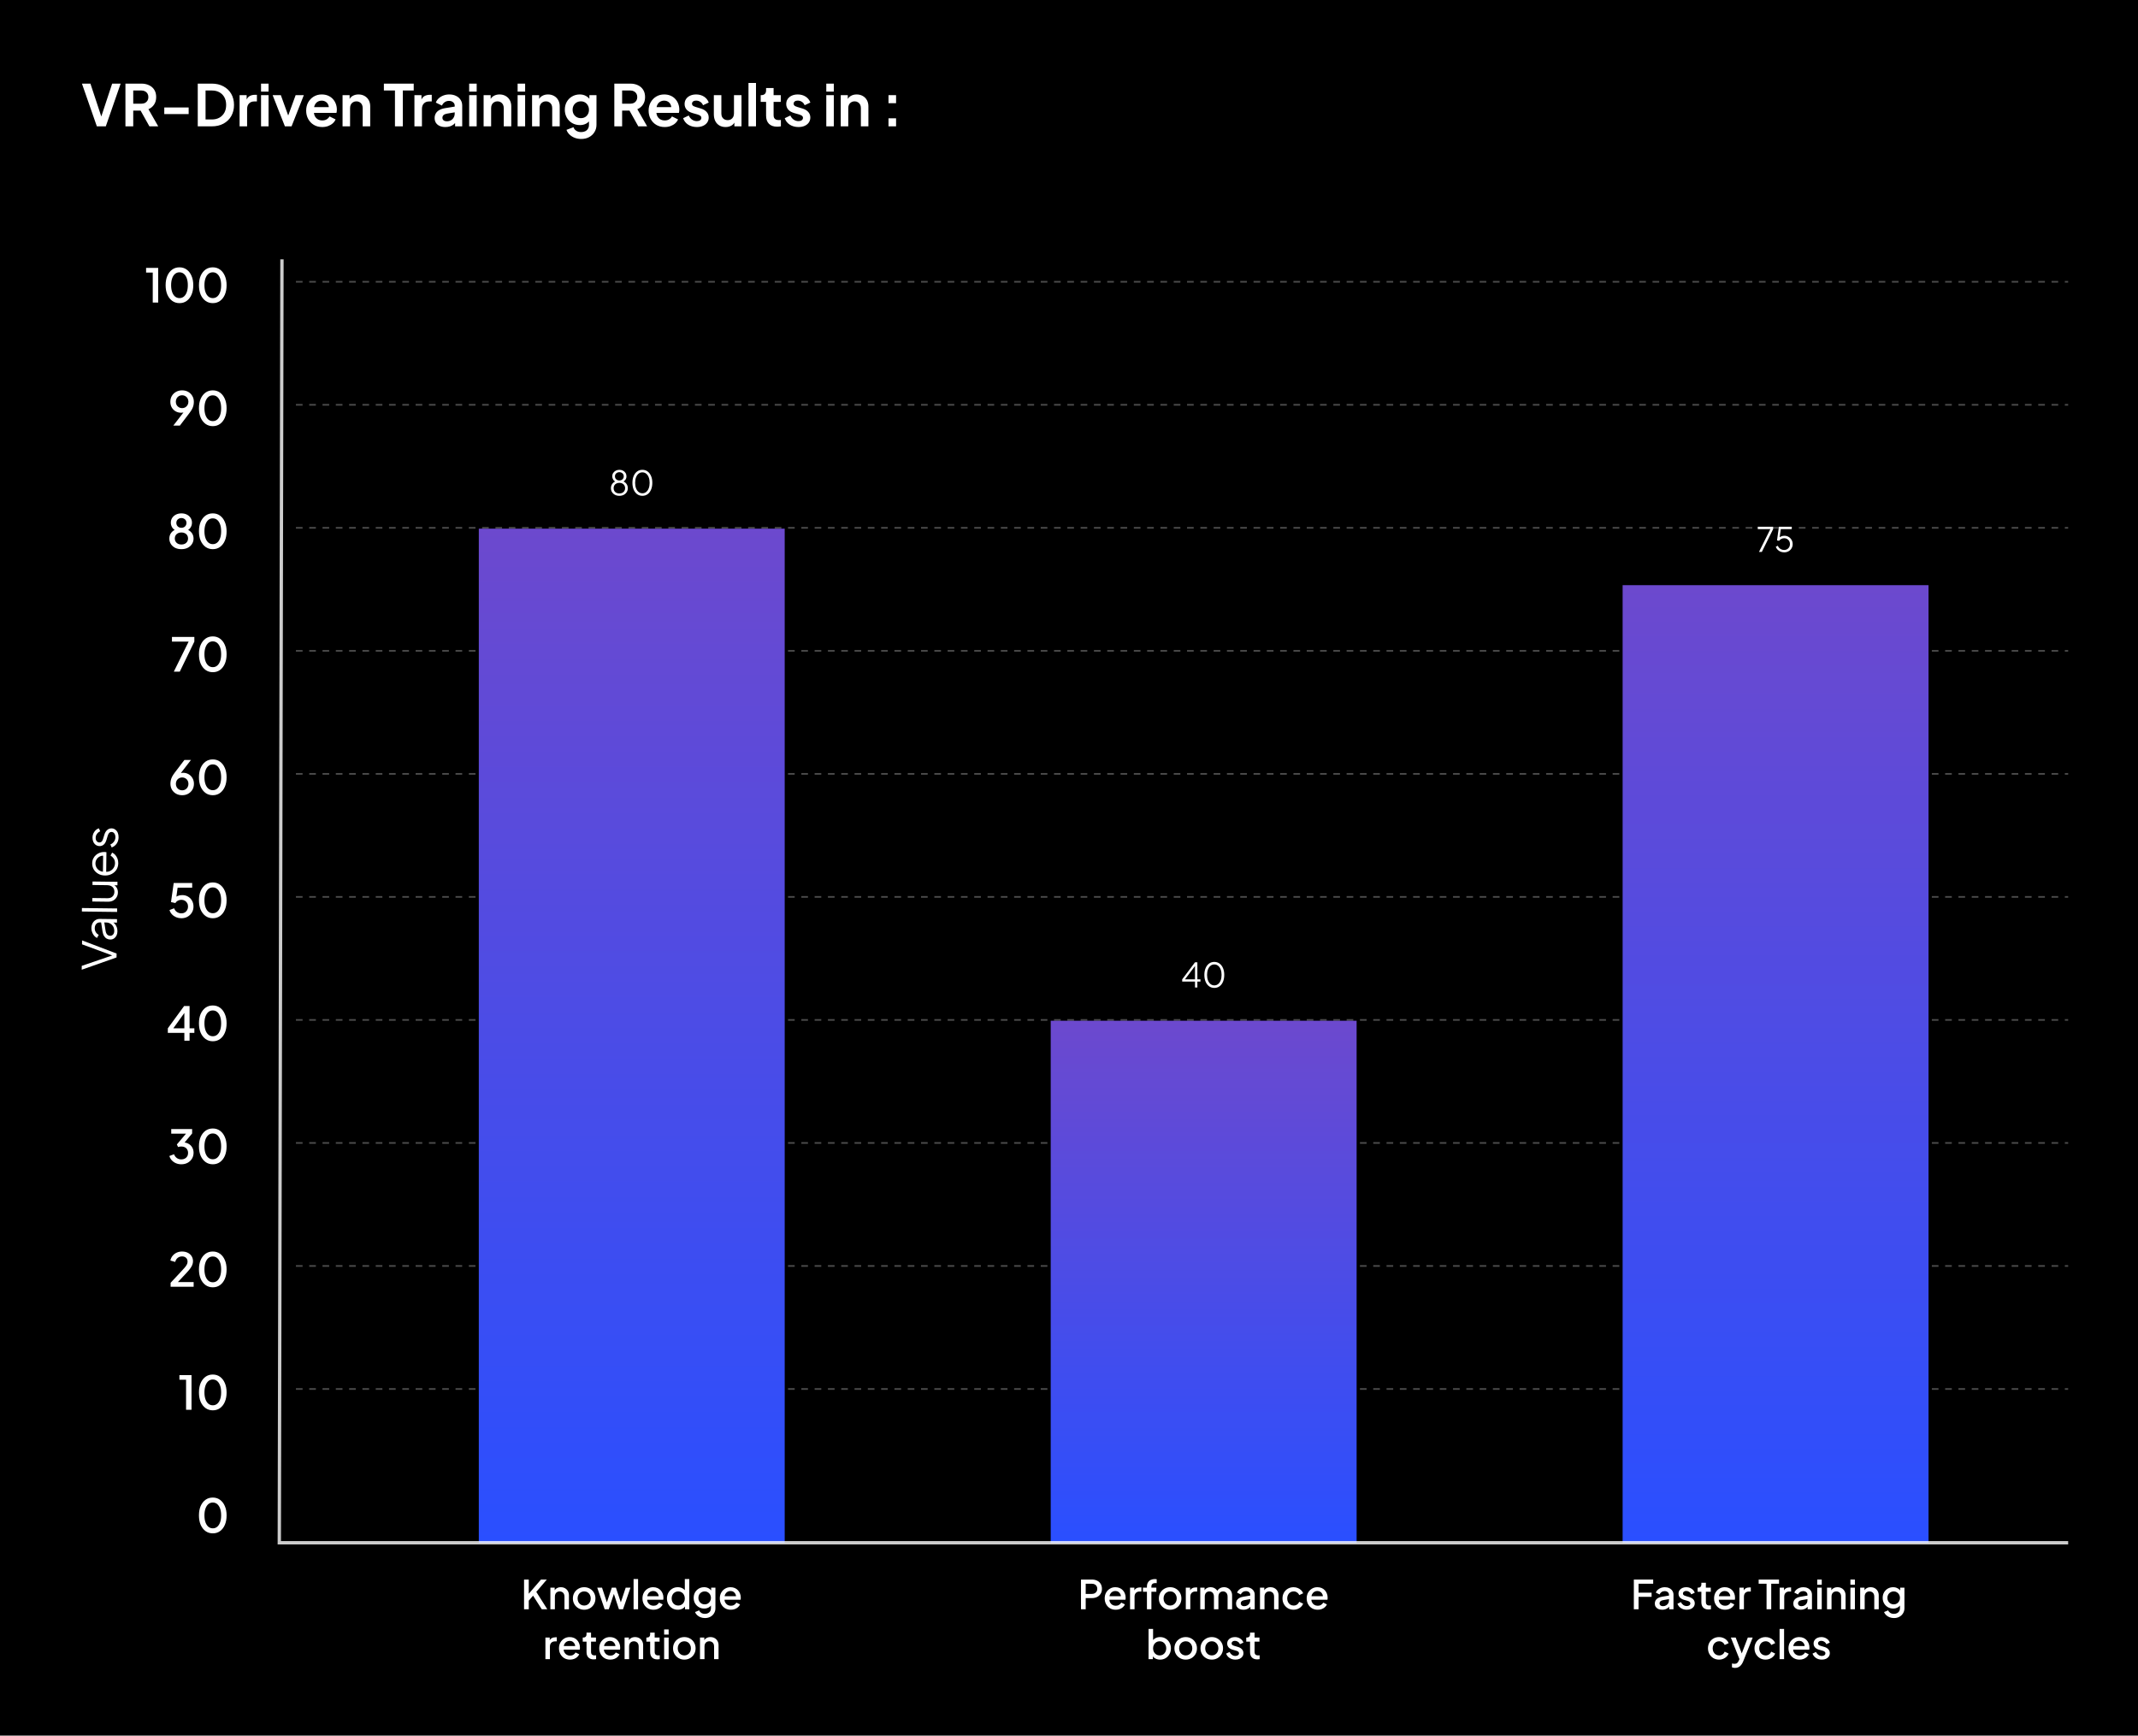 <svg width="643" height="522" viewBox="0 0 643 522" fill="none" xmlns="http://www.w3.org/2000/svg">
<rect width="643" height="522" fill="black"/>
<path d="M29.128 38L24.642 25.147H27.195L30.715 35.792H30.215L33.734 25.147H36.287L31.819 38H29.128ZM37.724 38V25.147H42.503C43.377 25.147 44.148 25.308 44.815 25.63C45.493 25.941 46.022 26.401 46.402 27.01C46.782 27.608 46.971 28.339 46.971 29.201C46.971 30.087 46.758 30.84 46.333 31.461C45.919 32.082 45.355 32.542 44.642 32.842L47.592 38H44.935L41.778 32.358L43.297 33.256H40.07V38H37.724ZM40.07 31.185H42.537C42.963 31.185 43.331 31.105 43.642 30.944C43.952 30.771 44.194 30.535 44.366 30.236C44.539 29.937 44.625 29.592 44.625 29.201C44.625 28.799 44.539 28.454 44.366 28.166C44.194 27.867 43.952 27.637 43.642 27.476C43.331 27.303 42.963 27.217 42.537 27.217H40.07V31.185ZM49.406 34.308V32.324H56.739V34.308H49.406ZM59.475 38V25.147H63.667C65.024 25.147 66.203 25.423 67.204 25.975C68.216 26.516 68.998 27.269 69.55 28.235C70.102 29.19 70.378 30.3 70.378 31.565C70.378 32.819 70.102 33.934 69.55 34.912C68.998 35.878 68.216 36.637 67.204 37.189C66.203 37.73 65.024 38 63.667 38H59.475ZM61.821 35.93H63.719C64.593 35.93 65.347 35.751 65.979 35.395C66.623 35.027 67.124 34.521 67.48 33.877C67.837 33.221 68.015 32.45 68.015 31.565C68.015 30.668 67.837 29.897 67.48 29.253C67.124 28.609 66.623 28.109 65.979 27.752C65.347 27.395 64.593 27.217 63.719 27.217H61.821V35.93ZM72.056 38V28.615H74.178V30.702L74.005 30.392C74.224 29.69 74.563 29.201 75.023 28.925C75.495 28.649 76.059 28.511 76.714 28.511H77.266V30.512H76.455C75.811 30.512 75.294 30.714 74.903 31.116C74.512 31.507 74.316 32.059 74.316 32.773V38H72.056ZM78.509 38V28.615H80.769V38H78.509ZM78.509 27.562V25.147H80.769V27.562H78.509ZM85.685 38L81.993 28.615H84.46L87.134 35.999H86.22L88.911 28.615H91.378L87.686 38H85.685ZM96.91 38.207C95.944 38.207 95.099 37.989 94.374 37.551C93.65 37.114 93.086 36.522 92.683 35.774C92.281 35.027 92.079 34.199 92.079 33.29C92.079 32.347 92.281 31.513 92.683 30.788C93.097 30.052 93.655 29.471 94.357 29.046C95.07 28.62 95.864 28.408 96.738 28.408C97.474 28.408 98.118 28.528 98.67 28.77C99.234 29.012 99.711 29.345 100.102 29.771C100.493 30.196 100.792 30.685 100.999 31.237C101.206 31.778 101.31 32.364 101.31 32.997C101.31 33.158 101.298 33.325 101.275 33.497C101.264 33.67 101.235 33.819 101.189 33.946H93.943V32.22H99.912L98.843 33.031C98.946 32.502 98.917 32.031 98.756 31.617C98.607 31.203 98.354 30.875 97.997 30.633C97.652 30.392 97.232 30.271 96.738 30.271C96.266 30.271 95.846 30.392 95.478 30.633C95.11 30.863 94.828 31.208 94.633 31.668C94.449 32.117 94.38 32.663 94.426 33.307C94.38 33.882 94.455 34.394 94.65 34.843C94.857 35.28 95.156 35.619 95.547 35.861C95.95 36.102 96.41 36.223 96.927 36.223C97.445 36.223 97.882 36.114 98.239 35.895C98.607 35.677 98.894 35.383 99.101 35.015L100.93 35.913C100.746 36.361 100.458 36.758 100.067 37.103C99.676 37.448 99.21 37.718 98.67 37.914C98.141 38.109 97.554 38.207 96.91 38.207ZM103.023 38V28.615H105.145V30.461L104.972 30.133C105.191 29.569 105.547 29.144 106.042 28.856C106.548 28.557 107.135 28.408 107.802 28.408C108.492 28.408 109.101 28.557 109.631 28.856C110.171 29.155 110.591 29.575 110.89 30.116C111.189 30.645 111.339 31.26 111.339 31.962V38H109.078V32.496C109.078 32.082 108.998 31.726 108.837 31.427C108.676 31.128 108.452 30.898 108.164 30.737C107.888 30.564 107.56 30.478 107.181 30.478C106.813 30.478 106.485 30.564 106.197 30.737C105.91 30.898 105.685 31.128 105.524 31.427C105.363 31.726 105.283 32.082 105.283 32.496V38H103.023ZM118.783 38V27.217H115.453V25.147H124.425V27.217H121.147V38H118.783ZM124.639 38V28.615H126.761V30.702L126.588 30.392C126.807 29.69 127.146 29.201 127.606 28.925C128.078 28.649 128.642 28.511 129.297 28.511H129.849V30.512H129.038C128.394 30.512 127.877 30.714 127.486 31.116C127.095 31.507 126.899 32.059 126.899 32.773V38H124.639ZM133.938 38.207C133.283 38.207 132.714 38.098 132.23 37.879C131.747 37.661 131.374 37.35 131.109 36.948C130.845 36.533 130.712 36.056 130.712 35.516C130.712 34.998 130.827 34.538 131.057 34.135C131.287 33.721 131.644 33.376 132.127 33.1C132.61 32.824 133.22 32.629 133.956 32.514L137.027 32.013V33.739L134.387 34.187C133.938 34.268 133.605 34.411 133.386 34.618C133.168 34.825 133.059 35.096 133.059 35.429C133.059 35.751 133.179 36.01 133.421 36.206C133.674 36.39 133.984 36.482 134.353 36.482C134.824 36.482 135.238 36.384 135.595 36.188C135.963 35.981 136.245 35.7 136.44 35.343C136.647 34.987 136.751 34.596 136.751 34.17V31.755C136.751 31.352 136.59 31.018 136.268 30.754C135.957 30.478 135.543 30.34 135.025 30.34C134.542 30.34 134.111 30.472 133.731 30.737C133.363 30.99 133.093 31.329 132.921 31.755L131.075 30.858C131.259 30.363 131.546 29.937 131.937 29.581C132.34 29.213 132.811 28.925 133.352 28.718C133.892 28.511 134.479 28.408 135.112 28.408C135.882 28.408 136.561 28.551 137.147 28.839C137.734 29.115 138.188 29.506 138.51 30.012C138.844 30.507 139.011 31.087 139.011 31.755V38H136.871V36.395L137.354 36.361C137.113 36.764 136.825 37.103 136.492 37.379C136.158 37.643 135.779 37.85 135.353 38C134.928 38.138 134.456 38.207 133.938 38.207ZM141.1 38V28.615H143.36V38H141.1ZM141.1 27.562V25.147H143.36V27.562H141.1ZM145.446 38V28.615H147.568V30.461L147.396 30.133C147.614 29.569 147.971 29.144 148.466 28.856C148.972 28.557 149.558 28.408 150.225 28.408C150.915 28.408 151.525 28.557 152.054 28.856C152.595 29.155 153.014 29.575 153.314 30.116C153.613 30.645 153.762 31.26 153.762 31.962V38H151.502V32.496C151.502 32.082 151.421 31.726 151.26 31.427C151.099 31.128 150.875 30.898 150.588 30.737C150.312 30.564 149.984 30.478 149.604 30.478C149.236 30.478 148.908 30.564 148.621 30.737C148.333 30.898 148.109 31.128 147.948 31.427C147.787 31.726 147.706 32.082 147.706 32.496V38H145.446ZM155.673 38V28.615H157.933V38H155.673ZM155.673 27.562V25.147H157.933V27.562H155.673ZM160.02 38V28.615H162.142V30.461L161.97 30.133C162.188 29.569 162.545 29.144 163.039 28.856C163.545 28.557 164.132 28.408 164.799 28.408C165.489 28.408 166.099 28.557 166.628 28.856C167.168 29.155 167.588 29.575 167.887 30.116C168.186 30.645 168.336 31.26 168.336 31.962V38H166.076V32.496C166.076 32.082 165.995 31.726 165.834 31.427C165.673 31.128 165.449 30.898 165.161 30.737C164.885 30.564 164.557 30.478 164.178 30.478C163.81 30.478 163.482 30.564 163.194 30.737C162.907 30.898 162.683 31.128 162.522 31.427C162.361 31.726 162.28 32.082 162.28 32.496V38H160.02ZM174.801 41.795C174.1 41.795 173.45 41.681 172.852 41.45C172.254 41.221 171.736 40.898 171.299 40.484C170.874 40.082 170.563 39.605 170.368 39.052L172.472 38.259C172.61 38.696 172.881 39.047 173.283 39.311C173.697 39.587 174.203 39.725 174.801 39.725C175.262 39.725 175.664 39.639 176.009 39.467C176.366 39.294 176.642 39.041 176.837 38.707C177.033 38.385 177.131 37.994 177.131 37.534V35.395L177.562 35.913C177.24 36.476 176.809 36.902 176.268 37.189C175.727 37.477 175.112 37.62 174.422 37.62C173.548 37.62 172.766 37.419 172.076 37.017C171.385 36.614 170.845 36.062 170.454 35.36C170.063 34.659 169.867 33.871 169.867 32.997C169.867 32.111 170.063 31.323 170.454 30.633C170.845 29.943 171.38 29.402 172.058 29.012C172.737 28.609 173.508 28.408 174.37 28.408C175.072 28.408 175.687 28.557 176.216 28.856C176.757 29.144 177.205 29.564 177.562 30.116L177.251 30.685V28.615H179.391V37.534C179.391 38.351 179.189 39.081 178.787 39.725C178.396 40.369 177.855 40.875 177.165 41.243C176.486 41.611 175.699 41.795 174.801 41.795ZM174.698 35.533C175.181 35.533 175.601 35.429 175.957 35.222C176.325 35.004 176.613 34.705 176.82 34.325C177.027 33.946 177.131 33.509 177.131 33.014C177.131 32.531 177.021 32.1 176.803 31.72C176.596 31.329 176.308 31.024 175.94 30.806C175.584 30.587 175.17 30.478 174.698 30.478C174.226 30.478 173.801 30.587 173.421 30.806C173.042 31.024 172.743 31.329 172.524 31.72C172.317 32.1 172.214 32.531 172.214 33.014C172.214 33.497 172.317 33.928 172.524 34.308C172.743 34.688 173.036 34.987 173.404 35.205C173.784 35.424 174.215 35.533 174.698 35.533ZM184.757 38V25.147H189.536C190.411 25.147 191.181 25.308 191.848 25.63C192.527 25.941 193.056 26.401 193.435 27.01C193.815 27.608 194.005 28.339 194.005 29.201C194.005 30.087 193.792 30.84 193.366 31.461C192.952 32.082 192.389 32.542 191.676 32.842L194.626 38H191.969L188.812 32.358L190.33 33.256H187.104V38H184.757ZM187.104 31.185H189.571C189.997 31.185 190.365 31.105 190.675 30.944C190.986 30.771 191.227 30.535 191.4 30.236C191.572 29.937 191.658 29.592 191.658 29.201C191.658 28.799 191.572 28.454 191.4 28.166C191.227 27.867 190.986 27.637 190.675 27.476C190.365 27.303 189.997 27.217 189.571 27.217H187.104V31.185ZM199.903 38.207C198.937 38.207 198.091 37.989 197.367 37.551C196.642 37.114 196.078 36.522 195.676 35.774C195.273 35.027 195.072 34.199 195.072 33.29C195.072 32.347 195.273 31.513 195.676 30.788C196.09 30.052 196.648 29.471 197.349 29.046C198.062 28.62 198.856 28.408 199.73 28.408C200.466 28.408 201.11 28.528 201.662 28.77C202.226 29.012 202.703 29.345 203.094 29.771C203.486 30.196 203.785 30.685 203.992 31.237C204.199 31.778 204.302 32.364 204.302 32.997C204.302 33.158 204.291 33.325 204.268 33.497C204.256 33.67 204.227 33.819 204.181 33.946H196.935V32.22H202.905L201.835 33.031C201.939 32.502 201.91 32.031 201.749 31.617C201.599 31.203 201.346 30.875 200.99 30.633C200.645 30.392 200.225 30.271 199.73 30.271C199.259 30.271 198.839 30.392 198.471 30.633C198.103 30.863 197.821 31.208 197.625 31.668C197.441 32.117 197.372 32.663 197.418 33.307C197.372 33.882 197.447 34.394 197.643 34.843C197.85 35.28 198.149 35.619 198.54 35.861C198.942 36.102 199.402 36.223 199.92 36.223C200.438 36.223 200.875 36.114 201.231 35.895C201.599 35.677 201.887 35.383 202.094 35.015L203.923 35.913C203.739 36.361 203.451 36.758 203.06 37.103C202.669 37.448 202.203 37.718 201.662 37.914C201.133 38.109 200.547 38.207 199.903 38.207ZM209.587 38.207C208.586 38.207 207.712 37.971 206.964 37.5C206.228 37.017 205.722 36.367 205.446 35.55L207.137 34.739C207.378 35.268 207.712 35.682 208.137 35.981C208.575 36.281 209.058 36.43 209.587 36.43C210.001 36.43 210.329 36.338 210.57 36.154C210.812 35.97 210.932 35.728 210.932 35.429C210.932 35.245 210.881 35.096 210.777 34.981C210.685 34.854 210.553 34.751 210.38 34.67C210.219 34.578 210.041 34.504 209.845 34.446L208.31 34.015C207.516 33.785 206.913 33.434 206.498 32.962C206.096 32.491 205.895 31.933 205.895 31.289C205.895 30.714 206.038 30.213 206.326 29.788C206.625 29.351 207.033 29.012 207.551 28.77C208.08 28.528 208.684 28.408 209.362 28.408C210.248 28.408 211.03 28.62 211.709 29.046C212.387 29.471 212.87 30.07 213.158 30.84L211.433 31.651C211.272 31.226 211.001 30.886 210.622 30.633C210.242 30.38 209.817 30.254 209.345 30.254C208.966 30.254 208.667 30.34 208.448 30.512C208.229 30.685 208.12 30.909 208.12 31.185C208.12 31.358 208.166 31.507 208.258 31.634C208.35 31.76 208.477 31.864 208.638 31.944C208.81 32.025 209.006 32.1 209.224 32.169L210.725 32.617C211.496 32.847 212.088 33.192 212.502 33.652C212.928 34.112 213.141 34.676 213.141 35.343C213.141 35.907 212.991 36.407 212.692 36.844C212.393 37.27 211.979 37.603 211.45 37.845C210.921 38.086 210.3 38.207 209.587 38.207ZM218.224 38.207C217.5 38.207 216.867 38.046 216.327 37.724C215.798 37.402 215.389 36.953 215.102 36.378C214.826 35.803 214.688 35.13 214.688 34.36V28.615H216.948V34.17C216.948 34.561 217.023 34.906 217.172 35.205C217.333 35.493 217.557 35.723 217.845 35.895C218.144 36.056 218.478 36.137 218.846 36.137C219.214 36.137 219.541 36.056 219.829 35.895C220.117 35.723 220.341 35.487 220.502 35.188C220.663 34.889 220.743 34.532 220.743 34.118V28.615H223.003V38H220.864V36.154L221.054 36.482C220.835 37.057 220.473 37.488 219.967 37.776C219.472 38.063 218.892 38.207 218.224 38.207ZM225.104 38V24.94H227.364V38H225.104ZM233.73 38.103C232.672 38.103 231.849 37.816 231.263 37.241C230.688 36.654 230.4 35.832 230.4 34.774V30.633H228.778V28.615H228.951C229.411 28.615 229.767 28.494 230.02 28.252C230.273 28.011 230.4 27.66 230.4 27.2V26.475H232.66V28.615H234.817V30.633H232.66V34.653C232.66 34.964 232.712 35.228 232.815 35.447C232.93 35.665 233.103 35.832 233.333 35.947C233.574 36.062 233.879 36.12 234.247 36.12C234.328 36.12 234.42 36.114 234.523 36.102C234.638 36.091 234.748 36.079 234.851 36.068V38C234.69 38.023 234.506 38.046 234.299 38.069C234.092 38.092 233.902 38.103 233.73 38.103ZM240.149 38.207C239.149 38.207 238.274 37.971 237.527 37.5C236.791 37.017 236.285 36.367 236.009 35.55L237.699 34.739C237.941 35.268 238.274 35.682 238.7 35.981C239.137 36.281 239.62 36.43 240.149 36.43C240.563 36.43 240.891 36.338 241.133 36.154C241.374 35.97 241.495 35.728 241.495 35.429C241.495 35.245 241.443 35.096 241.34 34.981C241.248 34.854 241.115 34.751 240.943 34.67C240.782 34.578 240.603 34.504 240.408 34.446L238.872 34.015C238.079 33.785 237.475 33.434 237.061 32.962C236.658 32.491 236.457 31.933 236.457 31.289C236.457 30.714 236.601 30.213 236.888 29.788C237.187 29.351 237.596 29.012 238.113 28.77C238.642 28.528 239.246 28.408 239.925 28.408C240.81 28.408 241.593 28.62 242.271 29.046C242.95 29.471 243.433 30.07 243.72 30.84L241.995 31.651C241.834 31.226 241.564 30.886 241.184 30.633C240.805 30.38 240.379 30.254 239.908 30.254C239.528 30.254 239.229 30.34 239.01 30.512C238.792 30.685 238.683 30.909 238.683 31.185C238.683 31.358 238.729 31.507 238.821 31.634C238.913 31.76 239.039 31.864 239.2 31.944C239.373 32.025 239.568 32.1 239.787 32.169L241.288 32.617C242.058 32.847 242.651 33.192 243.065 33.652C243.49 34.112 243.703 34.676 243.703 35.343C243.703 35.907 243.554 36.407 243.255 36.844C242.956 37.27 242.541 37.603 242.012 37.845C241.483 38.086 240.862 38.207 240.149 38.207ZM248.506 38V28.615H250.766V38H248.506ZM248.506 27.562V25.147H250.766V27.562H248.506ZM252.853 38V28.615H254.975V30.461L254.803 30.133C255.021 29.569 255.378 29.144 255.872 28.856C256.378 28.557 256.965 28.408 257.632 28.408C258.322 28.408 258.932 28.557 259.461 28.856C260.001 29.155 260.421 29.575 260.72 30.116C261.019 30.645 261.169 31.26 261.169 31.962V38H258.909V32.496C258.909 32.082 258.828 31.726 258.667 31.427C258.506 31.128 258.282 30.898 257.994 30.737C257.718 30.564 257.391 30.478 257.011 30.478C256.643 30.478 256.315 30.564 256.028 30.737C255.74 30.898 255.516 31.128 255.355 31.427C255.194 31.726 255.113 32.082 255.113 32.496V38H252.853ZM267.216 38V35.585H269.493V38H267.216ZM267.216 31.03V28.615H269.493V31.03H267.216Z" fill="white"/>
<path d="M45.939 91V81.97H43.937V80.57H47.577V91H45.939ZM53.983 91.168C53.152 91.168 52.424 90.944 51.799 90.496C51.174 90.039 50.684 89.409 50.329 88.606C49.984 87.794 49.811 86.851 49.811 85.778C49.811 84.695 49.984 83.753 50.329 82.95C50.684 82.147 51.169 81.522 51.785 81.074C52.41 80.626 53.138 80.402 53.969 80.402C54.8 80.402 55.523 80.626 56.139 81.074C56.764 81.522 57.25 82.152 57.595 82.964C57.95 83.767 58.127 84.705 58.127 85.778C58.127 86.851 57.954 87.794 57.609 88.606C57.264 89.409 56.778 90.039 56.153 90.496C55.537 90.944 54.814 91.168 53.983 91.168ZM53.983 89.656C54.496 89.656 54.94 89.497 55.313 89.18C55.686 88.863 55.976 88.415 56.181 87.836C56.386 87.257 56.489 86.571 56.489 85.778C56.489 84.985 56.386 84.299 56.181 83.72C55.976 83.141 55.686 82.693 55.313 82.376C54.94 82.059 54.492 81.9 53.969 81.9C53.456 81.9 53.012 82.059 52.639 82.376C52.266 82.693 51.976 83.141 51.771 83.72C51.566 84.299 51.463 84.985 51.463 85.778C51.463 86.562 51.566 87.248 51.771 87.836C51.976 88.415 52.266 88.863 52.639 89.18C53.022 89.497 53.47 89.656 53.983 89.656ZM64.004 91.168C63.174 91.168 62.446 90.944 61.821 90.496C61.195 90.039 60.705 89.409 60.35 88.606C60.005 87.794 59.833 86.851 59.833 85.778C59.833 84.695 60.005 83.753 60.35 82.95C60.705 82.147 61.191 81.522 61.806 81.074C62.432 80.626 63.16 80.402 63.99 80.402C64.821 80.402 65.544 80.626 66.16 81.074C66.786 81.522 67.271 82.152 67.617 82.964C67.971 83.767 68.148 84.705 68.148 85.778C68.148 86.851 67.976 87.794 67.63 88.606C67.285 89.409 66.8 90.039 66.174 90.496C65.558 90.944 64.835 91.168 64.004 91.168ZM64.004 89.656C64.518 89.656 64.961 89.497 65.335 89.18C65.708 88.863 65.997 88.415 66.203 87.836C66.408 87.257 66.51 86.571 66.51 85.778C66.51 84.985 66.408 84.299 66.203 83.72C65.997 83.141 65.708 82.693 65.335 82.376C64.961 82.059 64.513 81.9 63.99 81.9C63.477 81.9 63.034 82.059 62.66 82.376C62.287 82.693 61.998 83.141 61.792 83.72C61.587 84.299 61.484 84.985 61.484 85.778C61.484 86.562 61.587 87.248 61.792 87.836C61.998 88.415 62.287 88.863 62.66 89.18C63.043 89.497 63.491 89.656 64.004 89.656Z" fill="white"/>
<line opacity="0.3" x1="89" y1="84.75" x2="622" y2="84.75" stroke="white" stroke-width="0.5" stroke-dasharray="2 2"/>
<path d="M52.124 128L55.694 123.38L55.974 123.562C55.844 123.702 55.699 123.814 55.54 123.898C55.391 123.982 55.228 124.043 55.05 124.08C54.882 124.117 54.7 124.136 54.504 124.136C53.879 124.136 53.319 123.996 52.824 123.716C52.33 123.427 51.938 123.035 51.648 122.54C51.368 122.036 51.228 121.467 51.228 120.832C51.228 120.169 51.382 119.581 51.69 119.068C51.998 118.555 52.418 118.149 52.95 117.85C53.482 117.551 54.089 117.402 54.77 117.402C55.461 117.402 56.068 117.551 56.59 117.85C57.122 118.149 57.538 118.559 57.836 119.082C58.144 119.595 58.298 120.183 58.298 120.846C58.298 121.201 58.261 121.551 58.186 121.896C58.112 122.241 57.981 122.601 57.794 122.974C57.608 123.338 57.346 123.739 57.01 124.178L54.098 128H52.124ZM54.77 122.75C55.134 122.75 55.456 122.666 55.736 122.498C56.016 122.33 56.24 122.101 56.408 121.812C56.576 121.523 56.66 121.191 56.66 120.818C56.66 120.435 56.576 120.099 56.408 119.81C56.24 119.511 56.012 119.283 55.722 119.124C55.442 118.956 55.125 118.872 54.77 118.872C54.416 118.872 54.094 118.956 53.804 119.124C53.524 119.283 53.3 119.511 53.132 119.81C52.964 120.099 52.88 120.435 52.88 120.818C52.88 121.191 52.96 121.523 53.118 121.812C53.286 122.101 53.515 122.33 53.804 122.498C54.094 122.666 54.416 122.75 54.77 122.75ZM64.004 128.168C63.174 128.168 62.446 127.944 61.821 127.496C61.195 127.039 60.705 126.409 60.35 125.606C60.005 124.794 59.833 123.851 59.833 122.778C59.833 121.695 60.005 120.753 60.35 119.95C60.705 119.147 61.191 118.522 61.806 118.074C62.432 117.626 63.16 117.402 63.99 117.402C64.821 117.402 65.544 117.626 66.16 118.074C66.786 118.522 67.271 119.152 67.617 119.964C67.971 120.767 68.148 121.705 68.148 122.778C68.148 123.851 67.976 124.794 67.63 125.606C67.285 126.409 66.8 127.039 66.174 127.496C65.558 127.944 64.835 128.168 64.004 128.168ZM64.004 126.656C64.518 126.656 64.961 126.497 65.335 126.18C65.708 125.863 65.997 125.415 66.203 124.836C66.408 124.257 66.51 123.571 66.51 122.778C66.51 121.985 66.408 121.299 66.203 120.72C65.997 120.141 65.708 119.693 65.335 119.376C64.961 119.059 64.513 118.9 63.99 118.9C63.477 118.9 63.034 119.059 62.66 119.376C62.287 119.693 61.998 120.141 61.792 120.72C61.587 121.299 61.484 121.985 61.484 122.778C61.484 123.562 61.587 124.248 61.792 124.836C61.998 125.415 62.287 125.863 62.66 126.18C63.043 126.497 63.491 126.656 64.004 126.656Z" fill="white"/>
<line opacity="0.3" x1="89" y1="121.75" x2="622" y2="121.75" stroke="white" stroke-width="0.5" stroke-dasharray="2 2"/>
<path d="M54.556 165.168C53.828 165.168 53.189 165.028 52.639 164.748C52.097 164.459 51.677 164.076 51.379 163.6C51.08 163.115 50.931 162.578 50.931 161.99C50.931 161.318 51.112 160.739 51.477 160.254C51.85 159.759 52.373 159.4 53.044 159.176L52.974 159.596C52.48 159.409 52.088 159.097 51.798 158.658C51.519 158.21 51.379 157.72 51.379 157.188C51.379 156.656 51.514 156.18 51.785 155.76C52.065 155.34 52.443 155.009 52.919 154.766C53.404 154.523 53.95 154.402 54.556 154.402C55.172 154.402 55.718 154.523 56.194 154.766C56.67 154.999 57.044 155.326 57.315 155.746C57.594 156.166 57.734 156.647 57.734 157.188C57.734 157.739 57.59 158.233 57.3 158.672C57.02 159.101 56.638 159.409 56.153 159.596L56.083 159.176C56.755 159.409 57.277 159.769 57.651 160.254C58.024 160.739 58.211 161.318 58.211 161.99C58.211 162.578 58.056 163.115 57.748 163.6C57.45 164.076 57.025 164.459 56.474 164.748C55.924 165.028 55.285 165.168 54.556 165.168ZM54.556 163.768C54.958 163.768 55.308 163.693 55.606 163.544C55.905 163.385 56.139 163.171 56.306 162.9C56.474 162.629 56.559 162.312 56.559 161.948C56.559 161.584 56.474 161.267 56.306 160.996C56.139 160.725 55.905 160.515 55.606 160.366C55.308 160.217 54.958 160.142 54.556 160.142C54.164 160.142 53.819 160.217 53.52 160.366C53.222 160.515 52.989 160.725 52.821 160.996C52.653 161.267 52.569 161.584 52.569 161.948C52.569 162.312 52.653 162.629 52.821 162.9C52.989 163.171 53.222 163.385 53.52 163.544C53.819 163.693 54.164 163.768 54.556 163.768ZM54.556 158.742C54.855 158.742 55.117 158.681 55.34 158.56C55.574 158.429 55.756 158.252 55.886 158.028C56.017 157.804 56.083 157.552 56.083 157.272C56.083 156.983 56.017 156.731 55.886 156.516C55.756 156.292 55.574 156.119 55.34 155.998C55.117 155.867 54.855 155.802 54.556 155.802C54.267 155.802 54.006 155.867 53.773 155.998C53.539 156.119 53.357 156.292 53.227 156.516C53.096 156.731 53.031 156.983 53.031 157.272C53.031 157.552 53.096 157.804 53.227 158.028C53.357 158.252 53.539 158.429 53.773 158.56C54.006 158.681 54.267 158.742 54.556 158.742ZM64.004 165.168C63.174 165.168 62.446 164.944 61.821 164.496C61.195 164.039 60.705 163.409 60.35 162.606C60.005 161.794 59.833 160.851 59.833 159.778C59.833 158.695 60.005 157.753 60.35 156.95C60.705 156.147 61.191 155.522 61.806 155.074C62.432 154.626 63.16 154.402 63.99 154.402C64.821 154.402 65.544 154.626 66.16 155.074C66.786 155.522 67.271 156.152 67.617 156.964C67.971 157.767 68.148 158.705 68.148 159.778C68.148 160.851 67.976 161.794 67.63 162.606C67.285 163.409 66.8 164.039 66.174 164.496C65.558 164.944 64.835 165.168 64.004 165.168ZM64.004 163.656C64.518 163.656 64.961 163.497 65.335 163.18C65.708 162.863 65.997 162.415 66.203 161.836C66.408 161.257 66.51 160.571 66.51 159.778C66.51 158.985 66.408 158.299 66.203 157.72C65.997 157.141 65.708 156.693 65.335 156.376C64.961 156.059 64.513 155.9 63.99 155.9C63.477 155.9 63.034 156.059 62.66 156.376C62.287 156.693 61.998 157.141 61.792 157.72C61.587 158.299 61.484 158.985 61.484 159.778C61.484 160.562 61.587 161.248 61.792 161.836C61.998 162.415 62.287 162.863 62.66 163.18C63.043 163.497 63.491 163.656 64.004 163.656Z" fill="white"/>
<line opacity="0.3" x1="89" y1="158.75" x2="622" y2="158.75" stroke="white" stroke-width="0.5" stroke-dasharray="2 2"/>
<path d="M52.277 202L56.729 192.97H51.717V191.57H58.451V192.97L54.069 202H52.277ZM64.004 202.168C63.174 202.168 62.446 201.944 61.821 201.496C61.195 201.039 60.705 200.409 60.35 199.606C60.005 198.794 59.833 197.851 59.833 196.778C59.833 195.695 60.005 194.753 60.35 193.95C60.705 193.147 61.191 192.522 61.806 192.074C62.432 191.626 63.16 191.402 63.99 191.402C64.821 191.402 65.544 191.626 66.16 192.074C66.786 192.522 67.271 193.152 67.617 193.964C67.971 194.767 68.148 195.705 68.148 196.778C68.148 197.851 67.976 198.794 67.63 199.606C67.285 200.409 66.8 201.039 66.174 201.496C65.558 201.944 64.835 202.168 64.004 202.168ZM64.004 200.656C64.518 200.656 64.961 200.497 65.335 200.18C65.708 199.863 65.997 199.415 66.203 198.836C66.408 198.257 66.51 197.571 66.51 196.778C66.51 195.985 66.408 195.299 66.203 194.72C65.997 194.141 65.708 193.693 65.335 193.376C64.961 193.059 64.513 192.9 63.99 192.9C63.477 192.9 63.034 193.059 62.66 193.376C62.287 193.693 61.998 194.141 61.792 194.72C61.587 195.299 61.484 195.985 61.484 196.778C61.484 197.562 61.587 198.248 61.792 198.836C61.998 199.415 62.287 199.863 62.66 200.18C63.043 200.497 63.491 200.656 64.004 200.656Z" fill="white"/>
<line opacity="0.3" x1="89" y1="195.75" x2="622" y2="195.75" stroke="white" stroke-width="0.5" stroke-dasharray="2 2"/>
<path d="M54.784 239.168C54.103 239.168 53.496 239.019 52.964 238.72C52.432 238.421 52.012 238.011 51.704 237.488C51.406 236.965 51.256 236.373 51.256 235.71C51.256 235.365 51.294 235.019 51.368 234.674C51.443 234.329 51.574 233.969 51.76 233.596C51.956 233.223 52.218 232.821 52.544 232.392L55.456 228.57H57.43L53.86 233.19L53.58 233.008C53.711 232.859 53.851 232.742 54 232.658C54.159 232.574 54.322 232.513 54.49 232.476C54.668 232.439 54.854 232.42 55.05 232.42C55.676 232.42 56.236 232.565 56.73 232.854C57.225 233.143 57.612 233.535 57.892 234.03C58.182 234.525 58.326 235.094 58.326 235.738C58.326 236.391 58.172 236.979 57.864 237.502C57.556 238.015 57.136 238.421 56.604 238.72C56.082 239.019 55.475 239.168 54.784 239.168ZM54.784 237.698C55.148 237.698 55.47 237.614 55.75 237.446C56.03 237.278 56.254 237.049 56.422 236.76C56.59 236.461 56.674 236.125 56.674 235.752C56.674 235.369 56.59 235.033 56.422 234.744C56.264 234.455 56.04 234.231 55.75 234.072C55.47 233.904 55.148 233.82 54.784 233.82C54.43 233.82 54.108 233.904 53.818 234.072C53.538 234.231 53.314 234.455 53.146 234.744C52.978 235.033 52.894 235.369 52.894 235.752C52.894 236.125 52.978 236.461 53.146 236.76C53.314 237.049 53.538 237.278 53.818 237.446C54.108 237.614 54.43 237.698 54.784 237.698ZM64.004 239.168C63.174 239.168 62.446 238.944 61.821 238.496C61.195 238.039 60.705 237.409 60.35 236.606C60.005 235.794 59.833 234.851 59.833 233.778C59.833 232.695 60.005 231.753 60.35 230.95C60.705 230.147 61.191 229.522 61.806 229.074C62.432 228.626 63.16 228.402 63.99 228.402C64.821 228.402 65.544 228.626 66.16 229.074C66.786 229.522 67.271 230.152 67.617 230.964C67.971 231.767 68.148 232.705 68.148 233.778C68.148 234.851 67.976 235.794 67.63 236.606C67.285 237.409 66.8 238.039 66.174 238.496C65.558 238.944 64.835 239.168 64.004 239.168ZM64.004 237.656C64.518 237.656 64.961 237.497 65.335 237.18C65.708 236.863 65.997 236.415 66.203 235.836C66.408 235.257 66.51 234.571 66.51 233.778C66.51 232.985 66.408 232.299 66.203 231.72C65.997 231.141 65.708 230.693 65.335 230.376C64.961 230.059 64.513 229.9 63.99 229.9C63.477 229.9 63.034 230.059 62.66 230.376C62.287 230.693 61.998 231.141 61.792 231.72C61.587 232.299 61.484 232.985 61.484 233.778C61.484 234.562 61.587 235.248 61.792 235.836C61.998 236.415 62.287 236.863 62.66 237.18C63.043 237.497 63.491 237.656 64.004 237.656Z" fill="white"/>
<line opacity="0.3" x1="89" y1="232.75" x2="622" y2="232.75" stroke="white" stroke-width="0.5" stroke-dasharray="2 2"/>
<path d="M54.551 276.168C54.001 276.168 53.483 276.07 52.997 275.874C52.512 275.669 52.092 275.384 51.737 275.02C51.383 274.656 51.131 274.217 50.981 273.704L52.367 273.172C52.545 273.667 52.834 274.045 53.235 274.306C53.637 274.567 54.075 274.698 54.551 274.698C54.943 274.698 55.289 274.609 55.587 274.432C55.886 274.255 56.119 274.012 56.287 273.704C56.465 273.396 56.553 273.046 56.553 272.654C56.553 272.253 56.465 271.903 56.287 271.604C56.119 271.296 55.886 271.058 55.587 270.89C55.289 270.713 54.943 270.624 54.551 270.624C54.159 270.624 53.8 270.713 53.473 270.89C53.147 271.067 52.909 271.305 52.759 271.604L51.429 271.31L52.241 265.57H57.799V266.97H52.885L53.515 266.284L52.913 270.68L52.395 270.33C52.675 269.938 53.016 269.653 53.417 269.476C53.819 269.299 54.276 269.21 54.789 269.21C55.471 269.21 56.063 269.364 56.567 269.672C57.081 269.971 57.477 270.381 57.757 270.904C58.047 271.417 58.191 272.001 58.191 272.654C58.191 273.317 58.033 273.914 57.715 274.446C57.398 274.978 56.964 275.398 56.413 275.706C55.872 276.014 55.251 276.168 54.551 276.168ZM64.004 276.168C63.174 276.168 62.446 275.944 61.821 275.496C61.195 275.039 60.705 274.409 60.35 273.606C60.005 272.794 59.833 271.851 59.833 270.778C59.833 269.695 60.005 268.753 60.35 267.95C60.705 267.147 61.191 266.522 61.806 266.074C62.432 265.626 63.16 265.402 63.99 265.402C64.821 265.402 65.544 265.626 66.16 266.074C66.786 266.522 67.271 267.152 67.617 267.964C67.971 268.767 68.148 269.705 68.148 270.778C68.148 271.851 67.976 272.794 67.63 273.606C67.285 274.409 66.8 275.039 66.174 275.496C65.558 275.944 64.835 276.168 64.004 276.168ZM64.004 274.656C64.518 274.656 64.961 274.497 65.335 274.18C65.708 273.863 65.997 273.415 66.203 272.836C66.408 272.257 66.51 271.571 66.51 270.778C66.51 269.985 66.408 269.299 66.203 268.72C65.997 268.141 65.708 267.693 65.335 267.376C64.961 267.059 64.513 266.9 63.99 266.9C63.477 266.9 63.034 267.059 62.66 267.376C62.287 267.693 61.998 268.141 61.792 268.72C61.587 269.299 61.484 269.985 61.484 270.778C61.484 271.562 61.587 272.248 61.792 272.836C61.998 273.415 62.287 273.863 62.66 274.18C63.043 274.497 63.491 274.656 64.004 274.656Z" fill="white"/>
<line opacity="0.3" x1="89" y1="269.75" x2="622" y2="269.75" stroke="white" stroke-width="0.5" stroke-dasharray="2 2"/>
<path d="M55.444 313V310.648H50.474V309.276L55.374 302.57H57.012V309.276H58.454V310.648H57.012V313H55.444ZM51.692 309.878L51.426 309.276H55.444V303.886L55.892 304.026L51.692 309.878ZM64.004 313.168C63.174 313.168 62.446 312.944 61.821 312.496C61.195 312.039 60.705 311.409 60.35 310.606C60.005 309.794 59.833 308.851 59.833 307.778C59.833 306.695 60.005 305.753 60.35 304.95C60.705 304.147 61.191 303.522 61.806 303.074C62.432 302.626 63.16 302.402 63.99 302.402C64.821 302.402 65.544 302.626 66.16 303.074C66.786 303.522 67.271 304.152 67.617 304.964C67.971 305.767 68.148 306.705 68.148 307.778C68.148 308.851 67.976 309.794 67.63 310.606C67.285 311.409 66.8 312.039 66.174 312.496C65.558 312.944 64.835 313.168 64.004 313.168ZM64.004 311.656C64.518 311.656 64.961 311.497 65.335 311.18C65.708 310.863 65.997 310.415 66.203 309.836C66.408 309.257 66.51 308.571 66.51 307.778C66.51 306.985 66.408 306.299 66.203 305.72C65.997 305.141 65.708 304.693 65.335 304.376C64.961 304.059 64.513 303.9 63.99 303.9C63.477 303.9 63.034 304.059 62.66 304.376C62.287 304.693 61.998 305.141 61.792 305.72C61.587 306.299 61.484 306.985 61.484 307.778C61.484 308.562 61.587 309.248 61.792 309.836C61.998 310.415 62.287 310.863 62.66 311.18C63.043 311.497 63.491 311.656 64.004 311.656Z" fill="white"/>
<line opacity="0.3" x1="89" y1="306.75" x2="622" y2="306.75" stroke="white" stroke-width="0.5" stroke-dasharray="2 2"/>
<path d="M54.522 350.168C53.962 350.168 53.435 350.065 52.94 349.86C52.455 349.655 52.035 349.365 51.68 348.992C51.335 348.619 51.087 348.18 50.938 347.676L52.338 347.144C52.525 347.639 52.809 348.021 53.192 348.292C53.575 348.563 54.018 348.698 54.522 348.698C54.933 348.698 55.287 348.619 55.586 348.46C55.894 348.301 56.132 348.077 56.3 347.788C56.477 347.499 56.566 347.149 56.566 346.738C56.566 346.337 56.477 345.991 56.3 345.702C56.132 345.413 55.894 345.193 55.586 345.044C55.287 344.895 54.933 344.82 54.522 344.82C54.354 344.82 54.181 344.834 54.004 344.862C53.836 344.89 53.687 344.927 53.556 344.974L53.192 344.204L55.936 340.97H51.498V339.57H57.784V340.9L55.096 344.12L55.054 343.588C55.679 343.597 56.23 343.737 56.706 344.008C57.182 344.269 57.551 344.633 57.812 345.1C58.083 345.557 58.218 346.089 58.218 346.696C58.218 347.349 58.059 347.942 57.742 348.474C57.425 348.997 56.986 349.412 56.426 349.72C55.875 350.019 55.241 350.168 54.522 350.168ZM64.004 350.168C63.174 350.168 62.446 349.944 61.821 349.496C61.195 349.039 60.705 348.409 60.35 347.606C60.005 346.794 59.833 345.851 59.833 344.778C59.833 343.695 60.005 342.753 60.35 341.95C60.705 341.147 61.191 340.522 61.806 340.074C62.432 339.626 63.16 339.402 63.99 339.402C64.821 339.402 65.544 339.626 66.16 340.074C66.786 340.522 67.271 341.152 67.617 341.964C67.971 342.767 68.148 343.705 68.148 344.778C68.148 345.851 67.976 346.794 67.63 347.606C67.285 348.409 66.8 349.039 66.174 349.496C65.558 349.944 64.835 350.168 64.004 350.168ZM64.004 348.656C64.518 348.656 64.961 348.497 65.335 348.18C65.708 347.863 65.997 347.415 66.203 346.836C66.408 346.257 66.51 345.571 66.51 344.778C66.51 343.985 66.408 343.299 66.203 342.72C65.997 342.141 65.708 341.693 65.335 341.376C64.961 341.059 64.513 340.9 63.99 340.9C63.477 340.9 63.034 341.059 62.66 341.376C62.287 341.693 61.998 342.141 61.792 342.72C61.587 343.299 61.484 343.985 61.484 344.778C61.484 345.562 61.587 346.248 61.792 346.836C61.998 347.415 62.287 347.863 62.66 348.18C63.043 348.497 63.491 348.656 64.004 348.656Z" fill="white"/>
<line opacity="0.3" x1="89" y1="343.75" x2="622" y2="343.75" stroke="white" stroke-width="0.5" stroke-dasharray="2 2"/>
<path d="M51.311 387V385.81L54.167 382.758C54.727 382.161 55.166 381.68 55.483 381.316C55.81 380.943 56.043 380.616 56.183 380.336C56.333 380.056 56.407 379.762 56.407 379.454C56.407 378.95 56.253 378.563 55.945 378.292C55.637 378.012 55.241 377.872 54.755 377.872C54.251 377.872 53.817 378.017 53.453 378.306C53.089 378.586 52.837 378.997 52.697 379.538L51.241 379.118C51.353 378.567 51.577 378.091 51.913 377.69C52.249 377.279 52.66 376.962 53.145 376.738C53.64 376.514 54.172 376.402 54.741 376.402C55.404 376.402 55.983 376.528 56.477 376.78C56.972 377.023 57.355 377.363 57.625 377.802C57.905 378.241 58.045 378.749 58.045 379.328C58.045 379.711 57.971 380.084 57.821 380.448C57.681 380.803 57.462 381.181 57.163 381.582C56.865 381.974 56.482 382.417 56.015 382.912L53.495 385.6H58.241V387H51.311ZM64.004 387.168C63.174 387.168 62.446 386.944 61.821 386.496C61.195 386.039 60.705 385.409 60.35 384.606C60.005 383.794 59.833 382.851 59.833 381.778C59.833 380.695 60.005 379.753 60.35 378.95C60.705 378.147 61.191 377.522 61.806 377.074C62.432 376.626 63.16 376.402 63.99 376.402C64.821 376.402 65.544 376.626 66.16 377.074C66.786 377.522 67.271 378.152 67.617 378.964C67.971 379.767 68.148 380.705 68.148 381.778C68.148 382.851 67.976 383.794 67.63 384.606C67.285 385.409 66.8 386.039 66.174 386.496C65.558 386.944 64.835 387.168 64.004 387.168ZM64.004 385.656C64.518 385.656 64.961 385.497 65.335 385.18C65.708 384.863 65.997 384.415 66.203 383.836C66.408 383.257 66.51 382.571 66.51 381.778C66.51 380.985 66.408 380.299 66.203 379.72C65.997 379.141 65.708 378.693 65.335 378.376C64.961 378.059 64.513 377.9 63.99 377.9C63.477 377.9 63.034 378.059 62.66 378.376C62.287 378.693 61.998 379.141 61.792 379.72C61.587 380.299 61.484 380.985 61.484 381.778C61.484 382.562 61.587 383.248 61.792 383.836C61.998 384.415 62.287 384.863 62.66 385.18C63.043 385.497 63.491 385.656 64.004 385.656Z" fill="white"/>
<line opacity="0.3" x1="89" y1="380.75" x2="622" y2="380.75" stroke="white" stroke-width="0.5" stroke-dasharray="2 2"/>
<path d="M55.96 424V414.97H53.958V413.57H57.598V424H55.96ZM64.004 424.168C63.174 424.168 62.446 423.944 61.821 423.496C61.195 423.039 60.705 422.409 60.35 421.606C60.005 420.794 59.833 419.851 59.833 418.778C59.833 417.695 60.005 416.753 60.35 415.95C60.705 415.147 61.191 414.522 61.806 414.074C62.432 413.626 63.16 413.402 63.99 413.402C64.821 413.402 65.544 413.626 66.16 414.074C66.786 414.522 67.271 415.152 67.617 415.964C67.971 416.767 68.148 417.705 68.148 418.778C68.148 419.851 67.976 420.794 67.63 421.606C67.285 422.409 66.8 423.039 66.174 423.496C65.558 423.944 64.835 424.168 64.004 424.168ZM64.004 422.656C64.518 422.656 64.961 422.497 65.335 422.18C65.708 421.863 65.997 421.415 66.203 420.836C66.408 420.257 66.51 419.571 66.51 418.778C66.51 417.985 66.408 417.299 66.203 416.72C65.997 416.141 65.708 415.693 65.335 415.376C64.961 415.059 64.513 414.9 63.99 414.9C63.477 414.9 63.034 415.059 62.66 415.376C62.287 415.693 61.998 416.141 61.792 416.72C61.587 417.299 61.484 417.985 61.484 418.778C61.484 419.562 61.587 420.248 61.792 420.836C61.998 421.415 62.287 421.863 62.66 422.18C63.043 422.497 63.491 422.656 64.004 422.656Z" fill="white"/>
<line opacity="0.3" x1="89" y1="417.75" x2="622" y2="417.75" stroke="white" stroke-width="0.5" stroke-dasharray="2 2"/>
<path d="M64.004 461.168C63.174 461.168 62.446 460.944 61.821 460.496C61.195 460.039 60.705 459.409 60.35 458.606C60.005 457.794 59.833 456.851 59.833 455.778C59.833 454.695 60.005 453.753 60.35 452.95C60.705 452.147 61.191 451.522 61.806 451.074C62.432 450.626 63.16 450.402 63.99 450.402C64.821 450.402 65.544 450.626 66.16 451.074C66.786 451.522 67.271 452.152 67.617 452.964C67.971 453.767 68.148 454.705 68.148 455.778C68.148 456.851 67.976 457.794 67.63 458.606C67.285 459.409 66.8 460.039 66.174 460.496C65.558 460.944 64.835 461.168 64.004 461.168ZM64.004 459.656C64.518 459.656 64.961 459.497 65.335 459.18C65.708 458.863 65.997 458.415 66.203 457.836C66.408 457.257 66.51 456.571 66.51 455.778C66.51 454.985 66.408 454.299 66.203 453.72C65.997 453.141 65.708 452.693 65.335 452.376C64.961 452.059 64.513 451.9 63.99 451.9C63.477 451.9 63.034 452.059 62.66 452.376C62.287 452.693 61.998 453.141 61.792 453.72C61.587 454.299 61.484 454.985 61.484 455.778C61.484 456.562 61.587 457.248 61.792 457.836C61.998 458.415 62.287 458.863 62.66 459.18C63.043 459.497 63.491 459.656 64.004 459.656Z" fill="white"/>
<path d="M35.051 287.96L24.575 291.653L24.589 290.491L34.065 287.248L34.063 287.472L24.668 284.01L24.683 282.834L35.065 286.784L35.051 287.96ZM35.315 280.118C35.309 280.594 35.215 281.018 35.033 281.389C34.842 281.76 34.587 282.051 34.267 282.262C33.947 282.472 33.581 282.575 33.171 282.57C32.779 282.565 32.425 282.477 32.11 282.305C31.785 282.133 31.513 281.868 31.294 281.511C31.074 281.154 30.921 280.699 30.834 280.147L30.38 277.201L31.332 277.213L31.747 279.906C31.834 280.449 32.002 280.843 32.251 281.089C32.5 281.325 32.797 281.445 33.142 281.45C33.478 281.454 33.765 281.327 34.001 281.068C34.238 280.8 34.359 280.457 34.364 280.037C34.37 279.523 34.268 279.074 34.058 278.689C33.839 278.303 33.544 278.001 33.173 277.782C32.803 277.563 32.389 277.45 31.931 277.445L30.028 277.421C29.58 277.416 29.214 277.574 28.93 277.898C28.646 278.221 28.5 278.644 28.494 279.166C28.488 279.624 28.6 280.026 28.829 280.375C29.049 280.723 29.34 280.983 29.702 281.155L29.172 282.101C28.857 281.957 28.57 281.734 28.312 281.432C28.055 281.121 27.854 280.769 27.709 280.375C27.555 279.981 27.481 279.574 27.486 279.154C27.493 278.603 27.606 278.119 27.826 277.702C28.046 277.275 28.349 276.948 28.734 276.719C29.11 276.481 29.546 276.365 30.041 276.371L35.192 276.435L35.179 277.484L33.681 277.466L33.837 277.314C34.116 277.448 34.37 277.656 34.6 277.939C34.82 278.213 34.998 278.537 35.134 278.912C35.26 279.278 35.32 279.68 35.315 280.118ZM35.219 274.275L24.622 274.145L24.634 273.095L35.231 273.225L35.219 274.275ZM35.459 268.418C35.452 268.941 35.325 269.415 35.077 269.842C34.82 270.268 34.47 270.604 34.029 270.851C33.578 271.088 33.063 271.203 32.484 271.196L27.753 271.138L27.765 270.088L32.371 270.144C32.772 270.149 33.128 270.074 33.438 269.92C33.739 269.755 33.975 269.529 34.146 269.242C34.318 268.946 34.406 268.606 34.411 268.223C34.416 267.841 34.336 267.499 34.171 267.198C33.998 266.898 33.753 266.661 33.438 266.489C33.114 266.317 32.727 266.229 32.279 266.223L27.814 266.168L27.826 265.118L35.33 265.21L35.317 266.26L33.861 266.242L33.92 266.005C34.403 266.188 34.782 266.496 35.057 266.929C35.331 267.362 35.465 267.858 35.459 268.418ZM35.566 259.638C35.558 260.337 35.382 260.97 35.039 261.535C34.687 262.091 34.21 262.528 33.609 262.848C33.008 263.167 32.329 263.322 31.573 263.313C30.817 263.303 30.152 263.137 29.577 262.812C28.993 262.488 28.536 262.053 28.207 261.507C27.878 260.952 27.717 260.334 27.726 259.653C27.732 259.112 27.841 258.632 28.051 258.215C28.252 257.788 28.528 257.427 28.877 257.133C29.216 256.839 29.602 256.615 30.033 256.461C30.455 256.308 30.89 256.234 31.338 256.239C31.431 256.24 31.538 256.246 31.66 256.257C31.771 256.268 31.888 256.283 32.009 256.304L31.931 262.645L30.951 262.633L31.022 256.893L31.435 257.403C30.923 257.312 30.465 257.367 30.061 257.568C29.648 257.759 29.323 258.039 29.085 258.41C28.838 258.78 28.711 259.199 28.705 259.665C28.7 260.132 28.816 260.567 29.053 260.972C29.291 261.366 29.628 261.679 30.064 261.908C30.491 262.137 31.003 262.232 31.601 262.193C32.197 262.247 32.721 262.16 33.172 261.932C33.614 261.695 33.958 261.373 34.206 260.965C34.454 260.548 34.581 260.101 34.586 259.625C34.593 259.075 34.468 258.611 34.211 258.235C33.955 257.858 33.632 257.551 33.243 257.313L33.73 256.423C34.064 256.576 34.374 256.809 34.659 257.12C34.935 257.432 35.159 257.803 35.331 258.235C35.494 258.657 35.573 259.124 35.566 259.638ZM35.662 251.837C35.653 252.555 35.464 253.183 35.093 253.72C34.722 254.257 34.223 254.643 33.595 254.878L33.185 253.991C33.645 253.782 34.013 253.487 34.288 253.108C34.564 252.719 34.704 252.292 34.71 251.825C34.716 251.377 34.613 250.998 34.402 250.687C34.182 250.377 33.894 250.219 33.54 250.215C33.279 250.211 33.072 250.284 32.921 250.431C32.761 250.578 32.637 250.75 32.551 250.945C32.464 251.139 32.402 251.311 32.362 251.46L32.041 252.534C31.837 253.223 31.555 253.718 31.197 254.022C30.838 254.326 30.426 254.475 29.959 254.469C29.521 254.464 29.139 254.347 28.816 254.119C28.492 253.891 28.243 253.584 28.071 253.2C27.898 252.815 27.815 252.389 27.82 251.922C27.828 251.288 28.003 250.716 28.346 250.207C28.678 249.688 29.14 249.325 29.731 249.118L30.14 250.019C29.718 250.2 29.388 250.467 29.15 250.819C28.903 251.161 28.777 251.547 28.772 251.976C28.767 252.396 28.87 252.733 29.081 252.988C29.293 253.243 29.562 253.372 29.889 253.376C30.141 253.379 30.342 253.316 30.493 253.187C30.644 253.059 30.758 252.911 30.834 252.744C30.911 252.567 30.969 252.414 31.008 252.284L31.387 251.042C31.572 250.438 31.853 249.97 32.231 249.638C32.608 249.298 33.049 249.13 33.553 249.137C33.964 249.142 34.331 249.263 34.655 249.5C34.978 249.728 35.231 250.044 35.413 250.448C35.585 250.851 35.668 251.314 35.662 251.837Z" fill="white"/>
<path d="M186.276 149.122C185.788 149.122 185.35 149.024 184.964 148.827C184.584 148.624 184.282 148.349 184.059 148.003C183.842 147.651 183.733 147.254 183.733 146.813C183.733 146.332 183.869 145.901 184.14 145.522C184.418 145.142 184.791 144.877 185.259 144.728V144.942C184.899 144.786 184.621 144.555 184.425 144.25C184.228 143.938 184.13 143.606 184.13 143.254C184.13 142.881 184.225 142.548 184.414 142.257C184.604 141.965 184.859 141.735 185.177 141.565C185.503 141.389 185.869 141.301 186.276 141.301C186.689 141.301 187.055 141.386 187.374 141.555C187.693 141.718 187.944 141.948 188.127 142.247C188.317 142.538 188.412 142.874 188.412 143.254C188.412 143.633 188.31 143.972 188.106 144.271C187.903 144.562 187.635 144.786 187.303 144.942L187.293 144.728C187.761 144.877 188.13 145.142 188.401 145.522C188.679 145.901 188.818 146.332 188.818 146.813C188.818 147.254 188.707 147.651 188.483 148.003C188.266 148.349 187.964 148.624 187.578 148.827C187.198 149.024 186.764 149.122 186.276 149.122ZM186.276 148.41C186.622 148.41 186.923 148.346 187.181 148.217C187.439 148.081 187.639 147.895 187.781 147.657C187.93 147.413 188.005 147.132 188.005 146.813C188.005 146.495 187.93 146.217 187.781 145.979C187.639 145.735 187.439 145.549 187.181 145.42C186.923 145.284 186.622 145.217 186.276 145.217C185.93 145.217 185.625 145.284 185.36 145.42C185.103 145.549 184.903 145.735 184.76 145.979C184.618 146.217 184.547 146.495 184.547 146.813C184.547 147.132 184.618 147.413 184.76 147.657C184.903 147.895 185.103 148.081 185.36 148.217C185.625 148.346 185.93 148.41 186.276 148.41ZM186.276 144.505C186.527 144.505 186.75 144.454 186.947 144.352C187.144 144.244 187.3 144.098 187.415 143.915C187.537 143.725 187.598 143.504 187.598 143.254C187.598 143.003 187.537 142.786 187.415 142.603C187.3 142.42 187.144 142.277 186.947 142.175C186.75 142.067 186.527 142.013 186.276 142.013C186.025 142.013 185.798 142.067 185.594 142.175C185.398 142.277 185.238 142.42 185.116 142.603C185.001 142.786 184.943 143.003 184.943 143.254C184.943 143.504 185.001 143.725 185.116 143.915C185.238 144.098 185.398 144.244 185.594 144.352C185.798 144.454 186.025 144.505 186.276 144.505ZM193.201 149.122C192.605 149.122 192.079 148.959 191.625 148.634C191.177 148.302 190.828 147.844 190.577 147.261C190.326 146.671 190.201 145.986 190.201 145.206C190.201 144.427 190.326 143.745 190.577 143.162C190.828 142.572 191.177 142.114 191.625 141.789C192.072 141.464 192.594 141.301 193.191 141.301C193.788 141.301 194.31 141.464 194.757 141.789C195.205 142.114 195.554 142.572 195.805 143.162C196.056 143.745 196.181 144.427 196.181 145.206C196.181 145.986 196.056 146.671 195.805 147.261C195.561 147.851 195.215 148.308 194.768 148.634C194.32 148.959 193.798 149.122 193.201 149.122ZM193.201 148.359C193.635 148.359 194.015 148.227 194.34 147.963C194.666 147.698 194.92 147.332 195.103 146.864C195.286 146.39 195.378 145.837 195.378 145.206C195.378 144.576 195.286 144.027 195.103 143.559C194.92 143.084 194.666 142.718 194.34 142.46C194.015 142.196 193.632 142.064 193.191 142.064C192.757 142.064 192.377 142.196 192.052 142.46C191.727 142.718 191.472 143.084 191.289 143.559C191.106 144.027 191.015 144.576 191.015 145.206C191.015 145.83 191.106 146.379 191.289 146.854C191.472 147.329 191.727 147.698 192.052 147.963C192.384 148.227 192.767 148.359 193.201 148.359Z" fill="white"/>
<g clip-path="url(#clip0_718_18967)" filter="url(#filter0_n_718_18967)">
<rect width="305" height="92" transform="matrix(0 -1 1 0 144 464)" fill="url(#paint0_linear_718_18967)"/>
</g>
<path d="M157.608 484V475.06H159.024V479.908L158.652 479.764L162.696 475.06H164.46L160.884 479.248L160.956 478.24L164.604 484H162.936L160.32 479.908L159.024 481.42V484H157.608ZM165.526 484V477.508H166.822V478.78L166.666 478.612C166.826 478.204 167.082 477.896 167.434 477.688C167.786 477.472 168.194 477.364 168.658 477.364C169.138 477.364 169.562 477.468 169.93 477.676C170.298 477.884 170.586 478.172 170.794 478.54C171.002 478.908 171.106 479.332 171.106 479.812V484H169.762V480.172C169.762 479.844 169.702 479.568 169.582 479.344C169.462 479.112 169.29 478.936 169.066 478.816C168.85 478.688 168.602 478.624 168.322 478.624C168.042 478.624 167.79 478.688 167.566 478.816C167.35 478.936 167.182 479.112 167.062 479.344C166.942 479.576 166.882 479.852 166.882 480.172V484H165.526ZM175.69 484.144C175.066 484.144 174.494 483.996 173.974 483.7C173.462 483.404 173.054 483 172.75 482.488C172.446 481.976 172.294 481.396 172.294 480.748C172.294 480.092 172.446 479.512 172.75 479.008C173.054 478.496 173.462 478.096 173.974 477.808C174.486 477.512 175.058 477.364 175.69 477.364C176.33 477.364 176.902 477.512 177.406 477.808C177.918 478.096 178.322 478.496 178.618 479.008C178.922 479.512 179.074 480.092 179.074 480.748C179.074 481.404 178.922 481.988 178.618 482.5C178.314 483.012 177.906 483.416 177.394 483.712C176.882 484 176.314 484.144 175.69 484.144ZM175.69 482.884C176.074 482.884 176.414 482.792 176.71 482.608C177.006 482.424 177.238 482.172 177.406 481.852C177.582 481.524 177.67 481.156 177.67 480.748C177.67 480.34 177.582 479.976 177.406 479.656C177.238 479.336 177.006 479.084 176.71 478.9C176.414 478.716 176.074 478.624 175.69 478.624C175.314 478.624 174.974 478.716 174.67 478.9C174.374 479.084 174.138 479.336 173.962 479.656C173.794 479.976 173.71 480.34 173.71 480.748C173.71 481.156 173.794 481.524 173.962 481.852C174.138 482.172 174.374 482.424 174.67 482.608C174.974 482.792 175.314 482.884 175.69 482.884ZM181.852 484L179.62 477.508H181.06L182.764 482.68H182.26L184 477.508H185.236L186.964 482.68H186.46L188.176 477.508H189.616L187.372 484H186.148L184.396 478.708H184.84L183.088 484H181.852ZM190.546 484V474.916H191.902V484H190.546ZM196.535 484.144C195.887 484.144 195.311 483.996 194.807 483.7C194.311 483.396 193.923 482.988 193.643 482.476C193.363 481.956 193.223 481.376 193.223 480.736C193.223 480.08 193.363 479.5 193.643 478.996C193.931 478.492 194.315 478.096 194.795 477.808C195.275 477.512 195.819 477.364 196.427 477.364C196.915 477.364 197.351 477.448 197.735 477.616C198.119 477.784 198.443 478.016 198.707 478.312C198.971 478.6 199.171 478.932 199.307 479.308C199.451 479.684 199.523 480.084 199.523 480.508C199.523 480.612 199.519 480.72 199.511 480.832C199.503 480.944 199.487 481.048 199.463 481.144H194.291V480.064H198.695L198.047 480.556C198.127 480.164 198.099 479.816 197.963 479.512C197.835 479.2 197.635 478.956 197.363 478.78C197.099 478.596 196.787 478.504 196.427 478.504C196.067 478.504 195.747 478.596 195.467 478.78C195.187 478.956 194.971 479.212 194.819 479.548C194.667 479.876 194.607 480.276 194.639 480.748C194.599 481.188 194.659 481.572 194.819 481.9C194.987 482.228 195.219 482.484 195.515 482.668C195.819 482.852 196.163 482.944 196.547 482.944C196.939 482.944 197.271 482.856 197.543 482.68C197.823 482.504 198.043 482.276 198.203 481.996L199.307 482.536C199.179 482.84 198.979 483.116 198.707 483.364C198.443 483.604 198.123 483.796 197.747 483.94C197.379 484.076 196.975 484.144 196.535 484.144ZM203.847 484.144C203.223 484.144 202.663 483.996 202.167 483.7C201.679 483.396 201.291 482.988 201.003 482.476C200.723 481.964 200.583 481.388 200.583 480.748C200.583 480.108 200.727 479.532 201.015 479.02C201.303 478.508 201.691 478.104 202.179 477.808C202.667 477.512 203.219 477.364 203.835 477.364C204.355 477.364 204.815 477.468 205.215 477.676C205.615 477.884 205.931 478.172 206.163 478.54L205.959 478.852V474.916H207.303V484H206.019V482.68L206.175 482.932C205.951 483.324 205.631 483.624 205.215 483.832C204.799 484.04 204.343 484.144 203.847 484.144ZM203.979 482.884C204.355 482.884 204.691 482.792 204.987 482.608C205.291 482.424 205.527 482.172 205.695 481.852C205.871 481.524 205.959 481.156 205.959 480.748C205.959 480.34 205.871 479.976 205.695 479.656C205.527 479.336 205.291 479.084 204.987 478.9C204.691 478.716 204.355 478.624 203.979 478.624C203.603 478.624 203.263 478.716 202.959 478.9C202.655 479.084 202.419 479.336 202.251 479.656C202.083 479.976 201.999 480.34 201.999 480.748C201.999 481.156 202.083 481.524 202.251 481.852C202.419 482.172 202.651 482.424 202.947 482.608C203.251 482.792 203.595 482.884 203.979 482.884ZM212.018 486.64C211.546 486.64 211.11 486.564 210.71 486.412C210.31 486.26 209.966 486.048 209.678 485.776C209.39 485.512 209.174 485.2 209.03 484.84L210.278 484.324C210.39 484.628 210.594 484.88 210.89 485.08C211.194 485.28 211.566 485.38 212.006 485.38C212.35 485.38 212.658 485.312 212.93 485.176C213.202 485.048 213.418 484.856 213.578 484.6C213.738 484.352 213.818 484.052 213.818 483.7V482.236L214.058 482.512C213.834 482.928 213.522 483.244 213.122 483.46C212.73 483.676 212.286 483.784 211.79 483.784C211.19 483.784 210.65 483.644 210.17 483.364C209.69 483.084 209.31 482.7 209.03 482.212C208.758 481.724 208.622 481.176 208.622 480.568C208.622 479.952 208.758 479.404 209.03 478.924C209.31 478.444 209.686 478.064 210.158 477.784C210.63 477.504 211.17 477.364 211.778 477.364C212.274 477.364 212.714 477.472 213.098 477.688C213.49 477.896 213.81 478.2 214.058 478.6L213.878 478.936V477.508H215.162V483.7C215.162 484.26 215.026 484.76 214.754 485.2C214.49 485.648 214.122 486 213.65 486.256C213.178 486.512 212.634 486.64 212.018 486.64ZM211.946 482.524C212.306 482.524 212.626 482.44 212.906 482.272C213.186 482.096 213.406 481.864 213.566 481.576C213.734 481.28 213.818 480.948 213.818 480.58C213.818 480.212 213.734 479.88 213.566 479.584C213.398 479.288 213.174 479.056 212.894 478.888C212.614 478.712 212.298 478.624 211.946 478.624C211.578 478.624 211.25 478.712 210.962 478.888C210.674 479.056 210.446 479.288 210.278 479.584C210.118 479.872 210.038 480.204 210.038 480.58C210.038 480.94 210.118 481.268 210.278 481.564C210.446 481.86 210.674 482.096 210.962 482.272C211.25 482.44 211.578 482.524 211.946 482.524ZM219.797 484.144C219.149 484.144 218.573 483.996 218.069 483.7C217.573 483.396 217.185 482.988 216.905 482.476C216.625 481.956 216.485 481.376 216.485 480.736C216.485 480.08 216.625 479.5 216.905 478.996C217.193 478.492 217.577 478.096 218.057 477.808C218.537 477.512 219.081 477.364 219.689 477.364C220.177 477.364 220.613 477.448 220.997 477.616C221.381 477.784 221.705 478.016 221.969 478.312C222.233 478.6 222.433 478.932 222.569 479.308C222.713 479.684 222.785 480.084 222.785 480.508C222.785 480.612 222.781 480.72 222.773 480.832C222.765 480.944 222.749 481.048 222.725 481.144H217.553V480.064H221.957L221.309 480.556C221.389 480.164 221.361 479.816 221.225 479.512C221.097 479.2 220.897 478.956 220.625 478.78C220.361 478.596 220.049 478.504 219.689 478.504C219.329 478.504 219.009 478.596 218.729 478.78C218.449 478.956 218.233 479.212 218.081 479.548C217.929 479.876 217.869 480.276 217.901 480.748C217.861 481.188 217.921 481.572 218.081 481.9C218.249 482.228 218.481 482.484 218.777 482.668C219.081 482.852 219.425 482.944 219.809 482.944C220.201 482.944 220.533 482.856 220.805 482.68C221.085 482.504 221.305 482.276 221.465 481.996L222.569 482.536C222.441 482.84 222.241 483.116 221.969 483.364C221.705 483.604 221.385 483.796 221.009 483.94C220.641 484.076 220.237 484.144 219.797 484.144ZM164.032 499V492.508H165.328V493.816L165.208 493.624C165.352 493.2 165.584 492.896 165.904 492.712C166.224 492.52 166.608 492.424 167.056 492.424H167.452V493.66H166.888C166.44 493.66 166.076 493.8 165.796 494.08C165.524 494.352 165.388 494.744 165.388 495.256V499H164.032ZM171.428 499.144C170.78 499.144 170.204 498.996 169.7 498.7C169.204 498.396 168.816 497.988 168.536 497.476C168.256 496.956 168.116 496.376 168.116 495.736C168.116 495.08 168.256 494.5 168.536 493.996C168.824 493.492 169.208 493.096 169.688 492.808C170.168 492.512 170.712 492.364 171.32 492.364C171.808 492.364 172.244 492.448 172.628 492.616C173.012 492.784 173.336 493.016 173.6 493.312C173.864 493.6 174.064 493.932 174.2 494.308C174.344 494.684 174.416 495.084 174.416 495.508C174.416 495.612 174.412 495.72 174.404 495.832C174.396 495.944 174.38 496.048 174.356 496.144H169.184V495.064H173.588L172.94 495.556C173.02 495.164 172.992 494.816 172.856 494.512C172.728 494.2 172.528 493.956 172.256 493.78C171.992 493.596 171.68 493.504 171.32 493.504C170.96 493.504 170.64 493.596 170.36 493.78C170.08 493.956 169.864 494.212 169.712 494.548C169.56 494.876 169.5 495.276 169.532 495.748C169.492 496.188 169.552 496.572 169.712 496.9C169.88 497.228 170.112 497.484 170.408 497.668C170.712 497.852 171.056 497.944 171.44 497.944C171.832 497.944 172.164 497.856 172.436 497.68C172.716 497.504 172.936 497.276 173.096 496.996L174.2 497.536C174.072 497.84 173.872 498.116 173.6 498.364C173.336 498.604 173.016 498.796 172.64 498.94C172.272 499.076 171.868 499.144 171.428 499.144ZM178.547 499.072C177.867 499.072 177.339 498.88 176.963 498.496C176.587 498.112 176.399 497.572 176.399 496.876V493.732H175.259V492.508H175.439C175.743 492.508 175.979 492.42 176.147 492.244C176.315 492.068 176.399 491.828 176.399 491.524V491.02H177.755V492.508H179.231V493.732H177.755V496.816C177.755 497.04 177.791 497.232 177.863 497.392C177.935 497.544 178.051 497.664 178.211 497.752C178.371 497.832 178.579 497.872 178.835 497.872C178.899 497.872 178.971 497.868 179.051 497.86C179.131 497.852 179.207 497.844 179.279 497.836V499C179.167 499.016 179.043 499.032 178.907 499.048C178.771 499.064 178.651 499.072 178.547 499.072ZM183.533 499.144C182.885 499.144 182.309 498.996 181.805 498.7C181.309 498.396 180.921 497.988 180.641 497.476C180.361 496.956 180.221 496.376 180.221 495.736C180.221 495.08 180.361 494.5 180.641 493.996C180.929 493.492 181.313 493.096 181.793 492.808C182.273 492.512 182.817 492.364 183.425 492.364C183.913 492.364 184.349 492.448 184.733 492.616C185.117 492.784 185.441 493.016 185.705 493.312C185.969 493.6 186.169 493.932 186.305 494.308C186.449 494.684 186.521 495.084 186.521 495.508C186.521 495.612 186.517 495.72 186.509 495.832C186.501 495.944 186.485 496.048 186.461 496.144H181.289V495.064H185.693L185.045 495.556C185.125 495.164 185.097 494.816 184.961 494.512C184.833 494.2 184.633 493.956 184.361 493.78C184.097 493.596 183.785 493.504 183.425 493.504C183.065 493.504 182.745 493.596 182.465 493.78C182.185 493.956 181.969 494.212 181.817 494.548C181.665 494.876 181.605 495.276 181.637 495.748C181.597 496.188 181.657 496.572 181.817 496.9C181.985 497.228 182.217 497.484 182.513 497.668C182.817 497.852 183.161 497.944 183.545 497.944C183.937 497.944 184.269 497.856 184.541 497.68C184.821 497.504 185.041 497.276 185.201 496.996L186.305 497.536C186.177 497.84 185.977 498.116 185.705 498.364C185.441 498.604 185.121 498.796 184.745 498.94C184.377 499.076 183.973 499.144 183.533 499.144ZM187.845 499V492.508H189.141V493.78L188.985 493.612C189.145 493.204 189.401 492.896 189.753 492.688C190.105 492.472 190.513 492.364 190.977 492.364C191.457 492.364 191.881 492.468 192.249 492.676C192.617 492.884 192.905 493.172 193.113 493.54C193.321 493.908 193.425 494.332 193.425 494.812V499H192.081V495.172C192.081 494.844 192.021 494.568 191.901 494.344C191.781 494.112 191.609 493.936 191.385 493.816C191.169 493.688 190.921 493.624 190.641 493.624C190.361 493.624 190.109 493.688 189.885 493.816C189.669 493.936 189.501 494.112 189.381 494.344C189.261 494.576 189.201 494.852 189.201 495.172V499H187.845ZM197.684 499.072C197.004 499.072 196.476 498.88 196.1 498.496C195.724 498.112 195.536 497.572 195.536 496.876V493.732H194.396V492.508H194.576C194.88 492.508 195.116 492.42 195.284 492.244C195.452 492.068 195.536 491.828 195.536 491.524V491.02H196.892V492.508H198.368V493.732H196.892V496.816C196.892 497.04 196.928 497.232 197 497.392C197.072 497.544 197.188 497.664 197.348 497.752C197.508 497.832 197.716 497.872 197.972 497.872C198.036 497.872 198.108 497.868 198.188 497.86C198.268 497.852 198.344 497.844 198.416 497.836V499C198.304 499.016 198.18 499.032 198.044 499.048C197.908 499.064 197.788 499.072 197.684 499.072ZM199.739 499V492.508H201.095V499H199.739ZM199.739 491.62V490.06H201.095V491.62H199.739ZM205.813 499.144C205.189 499.144 204.617 498.996 204.097 498.7C203.585 498.404 203.177 498 202.873 497.488C202.569 496.976 202.417 496.396 202.417 495.748C202.417 495.092 202.569 494.512 202.873 494.008C203.177 493.496 203.585 493.096 204.097 492.808C204.609 492.512 205.181 492.364 205.813 492.364C206.453 492.364 207.025 492.512 207.529 492.808C208.041 493.096 208.445 493.496 208.741 494.008C209.045 494.512 209.197 495.092 209.197 495.748C209.197 496.404 209.045 496.988 208.741 497.5C208.437 498.012 208.029 498.416 207.517 498.712C207.005 499 206.437 499.144 205.813 499.144ZM205.813 497.884C206.197 497.884 206.537 497.792 206.833 497.608C207.129 497.424 207.361 497.172 207.529 496.852C207.705 496.524 207.793 496.156 207.793 495.748C207.793 495.34 207.705 494.976 207.529 494.656C207.361 494.336 207.129 494.084 206.833 493.9C206.537 493.716 206.197 493.624 205.813 493.624C205.437 493.624 205.097 493.716 204.793 493.9C204.497 494.084 204.261 494.336 204.085 494.656C203.917 494.976 203.833 495.34 203.833 495.748C203.833 496.156 203.917 496.524 204.085 496.852C204.261 497.172 204.497 497.424 204.793 497.608C205.097 497.792 205.437 497.884 205.813 497.884ZM210.521 499V492.508H211.817V493.78L211.661 493.612C211.821 493.204 212.077 492.896 212.429 492.688C212.781 492.472 213.189 492.364 213.653 492.364C214.133 492.364 214.557 492.468 214.925 492.676C215.293 492.884 215.581 493.172 215.789 493.54C215.997 493.908 216.101 494.332 216.101 494.812V499H214.757V495.172C214.757 494.844 214.697 494.568 214.577 494.344C214.457 494.112 214.285 493.936 214.061 493.816C213.845 493.688 213.597 493.624 213.317 493.624C213.037 493.624 212.785 493.688 212.561 493.816C212.345 493.936 212.177 494.112 212.057 494.344C211.937 494.576 211.877 494.852 211.877 495.172V499H210.521Z" fill="white"/>
<path d="M359.395 297V295.21H355.54V294.549L359.395 289.423H360.107V294.549H361.032V295.21H360.107V297H359.395ZM356.16 294.844L356.069 294.549H359.395V290.125L359.649 290.196L356.16 294.844ZM365.211 297.122C364.615 297.122 364.089 296.959 363.635 296.634C363.187 296.302 362.838 295.844 362.587 295.261C362.336 294.671 362.211 293.986 362.211 293.206C362.211 292.427 362.336 291.745 362.587 291.162C362.838 290.572 363.187 290.114 363.635 289.789C364.082 289.464 364.604 289.301 365.201 289.301C365.798 289.301 366.32 289.464 366.767 289.789C367.215 290.114 367.564 290.572 367.815 291.162C368.066 291.745 368.191 292.427 368.191 293.206C368.191 293.986 368.066 294.671 367.815 295.261C367.571 295.851 367.225 296.308 366.777 296.634C366.33 296.959 365.808 297.122 365.211 297.122ZM365.211 296.359C365.645 296.359 366.025 296.227 366.35 295.963C366.676 295.698 366.93 295.332 367.113 294.864C367.296 294.39 367.388 293.837 367.388 293.206C367.388 292.576 367.296 292.027 367.113 291.559C366.93 291.084 366.676 290.718 366.35 290.46C366.025 290.196 365.642 290.064 365.201 290.064C364.767 290.064 364.387 290.196 364.062 290.46C363.736 290.718 363.482 291.084 363.299 291.559C363.116 292.027 363.024 292.576 363.024 293.206C363.024 293.83 363.116 294.379 363.299 294.854C363.482 295.329 363.736 295.698 364.062 295.963C364.394 296.227 364.777 296.359 365.211 296.359Z" fill="white"/>
<g clip-path="url(#clip1_718_18967)" filter="url(#filter1_n_718_18967)">
<rect width="157" height="92" transform="matrix(0 -1 1 0 316 464)" fill="url(#paint1_linear_718_18967)"/>
</g>
<path d="M325.108 484V475.06H328.36C328.96 475.06 329.488 475.172 329.944 475.396C330.408 475.612 330.768 475.932 331.024 476.356C331.28 476.772 331.408 477.272 331.408 477.856C331.408 478.432 331.276 478.928 331.012 479.344C330.756 479.76 330.4 480.08 329.944 480.304C329.488 480.528 328.96 480.64 328.36 480.64H326.524V484H325.108ZM326.524 479.38H328.396C328.716 479.38 328.996 479.316 329.236 479.188C329.476 479.06 329.664 478.884 329.8 478.66C329.936 478.428 330.004 478.156 330.004 477.844C330.004 477.532 329.936 477.264 329.8 477.04C329.664 476.808 329.476 476.632 329.236 476.512C328.996 476.384 328.716 476.32 328.396 476.32H326.524V479.38ZM335.547 484.144C334.899 484.144 334.323 483.996 333.819 483.7C333.323 483.396 332.935 482.988 332.655 482.476C332.375 481.956 332.235 481.376 332.235 480.736C332.235 480.08 332.375 479.5 332.655 478.996C332.943 478.492 333.327 478.096 333.807 477.808C334.287 477.512 334.831 477.364 335.439 477.364C335.927 477.364 336.363 477.448 336.747 477.616C337.131 477.784 337.455 478.016 337.719 478.312C337.983 478.6 338.183 478.932 338.319 479.308C338.463 479.684 338.535 480.084 338.535 480.508C338.535 480.612 338.531 480.72 338.523 480.832C338.515 480.944 338.499 481.048 338.475 481.144H333.303V480.064H337.707L337.059 480.556C337.139 480.164 337.111 479.816 336.975 479.512C336.847 479.2 336.647 478.956 336.375 478.78C336.111 478.596 335.799 478.504 335.439 478.504C335.079 478.504 334.759 478.596 334.479 478.78C334.199 478.956 333.983 479.212 333.831 479.548C333.679 479.876 333.619 480.276 333.651 480.748C333.611 481.188 333.671 481.572 333.831 481.9C333.999 482.228 334.231 482.484 334.527 482.668C334.831 482.852 335.175 482.944 335.559 482.944C335.951 482.944 336.283 482.856 336.555 482.68C336.835 482.504 337.055 482.276 337.215 481.996L338.319 482.536C338.191 482.84 337.991 483.116 337.719 483.364C337.455 483.604 337.135 483.796 336.759 483.94C336.391 484.076 335.987 484.144 335.547 484.144ZM339.858 484V477.508H341.154V478.816L341.034 478.624C341.178 478.2 341.41 477.896 341.73 477.712C342.05 477.52 342.434 477.424 342.882 477.424H343.278V478.66H342.714C342.266 478.66 341.902 478.8 341.622 479.08C341.35 479.352 341.214 479.744 341.214 480.256V484H339.858ZM344.938 484V478.732H343.738V477.508H344.938V477.172C344.938 476.684 345.038 476.276 345.238 475.948C345.438 475.612 345.714 475.356 346.066 475.18C346.426 475.004 346.838 474.916 347.302 474.916C347.39 474.916 347.49 474.924 347.602 474.94C347.714 474.948 347.806 474.96 347.878 474.976V476.152C347.814 476.136 347.742 476.128 347.662 476.128C347.582 476.12 347.518 476.116 347.47 476.116C347.11 476.116 346.822 476.2 346.606 476.368C346.39 476.528 346.282 476.796 346.282 477.172V477.508H347.77V478.732H346.282V484H344.938ZM351.92 484.144C351.296 484.144 350.724 483.996 350.204 483.7C349.692 483.404 349.284 483 348.98 482.488C348.676 481.976 348.524 481.396 348.524 480.748C348.524 480.092 348.676 479.512 348.98 479.008C349.284 478.496 349.692 478.096 350.204 477.808C350.716 477.512 351.288 477.364 351.92 477.364C352.56 477.364 353.132 477.512 353.636 477.808C354.148 478.096 354.552 478.496 354.848 479.008C355.152 479.512 355.304 480.092 355.304 480.748C355.304 481.404 355.152 481.988 354.848 482.5C354.544 483.012 354.136 483.416 353.624 483.712C353.112 484 352.544 484.144 351.92 484.144ZM351.92 482.884C352.304 482.884 352.644 482.792 352.94 482.608C353.236 482.424 353.468 482.172 353.636 481.852C353.812 481.524 353.9 481.156 353.9 480.748C353.9 480.34 353.812 479.976 353.636 479.656C353.468 479.336 353.236 479.084 352.94 478.9C352.644 478.716 352.304 478.624 351.92 478.624C351.544 478.624 351.204 478.716 350.9 478.9C350.604 479.084 350.368 479.336 350.192 479.656C350.024 479.976 349.94 480.34 349.94 480.748C349.94 481.156 350.024 481.524 350.192 481.852C350.368 482.172 350.604 482.424 350.9 482.608C351.204 482.792 351.544 482.884 351.92 482.884ZM356.628 484V477.508H357.924V478.816L357.804 478.624C357.948 478.2 358.18 477.896 358.5 477.712C358.82 477.52 359.204 477.424 359.652 477.424H360.048V478.66H359.484C359.036 478.66 358.672 478.8 358.392 479.08C358.12 479.352 357.984 479.744 357.984 480.256V484H356.628ZM360.976 484V477.508H362.272V478.912L362.104 478.696C362.24 478.256 362.488 477.924 362.848 477.7C363.208 477.476 363.62 477.364 364.084 477.364C364.604 477.364 365.064 477.504 365.464 477.784C365.872 478.056 366.144 478.42 366.28 478.876L365.896 478.912C366.088 478.392 366.38 478.004 366.772 477.748C367.172 477.492 367.628 477.364 368.14 477.364C368.588 477.364 368.992 477.468 369.352 477.676C369.72 477.884 370.012 478.172 370.228 478.54C370.444 478.908 370.552 479.328 370.552 479.8V484H369.196V480.172C369.196 479.844 369.136 479.568 369.016 479.344C368.904 479.112 368.744 478.936 368.536 478.816C368.336 478.688 368.1 478.624 367.828 478.624C367.556 478.624 367.316 478.688 367.108 478.816C366.9 478.936 366.736 479.112 366.616 479.344C366.496 479.576 366.436 479.852 366.436 480.172V484H365.092V480.172C365.092 479.844 365.032 479.568 364.912 479.344C364.8 479.112 364.64 478.936 364.432 478.816C364.232 478.688 363.992 478.624 363.712 478.624C363.44 478.624 363.2 478.688 362.992 478.816C362.784 478.936 362.62 479.112 362.5 479.344C362.388 479.576 362.332 479.852 362.332 480.172V484H360.976ZM373.947 484.144C373.507 484.144 373.119 484.068 372.783 483.916C372.455 483.756 372.199 483.54 372.015 483.268C371.831 482.988 371.739 482.66 371.739 482.284C371.739 481.932 371.815 481.616 371.967 481.336C372.127 481.056 372.371 480.82 372.699 480.628C373.027 480.436 373.439 480.3 373.935 480.22L376.191 479.848V480.916L374.199 481.264C373.839 481.328 373.575 481.444 373.407 481.612C373.239 481.772 373.155 481.98 373.155 482.236C373.155 482.484 373.247 482.688 373.431 482.848C373.623 483 373.867 483.076 374.163 483.076C374.531 483.076 374.851 482.996 375.123 482.836C375.403 482.676 375.619 482.464 375.771 482.2C375.923 481.928 375.999 481.628 375.999 481.3V479.632C375.999 479.312 375.879 479.052 375.639 478.852C375.407 478.644 375.095 478.54 374.703 478.54C374.343 478.54 374.027 478.636 373.755 478.828C373.491 479.012 373.295 479.252 373.167 479.548L372.039 478.984C372.159 478.664 372.355 478.384 372.627 478.144C372.899 477.896 373.215 477.704 373.575 477.568C373.943 477.432 374.331 477.364 374.739 477.364C375.251 477.364 375.703 477.46 376.095 477.652C376.495 477.844 376.803 478.112 377.019 478.456C377.243 478.792 377.355 479.184 377.355 479.632V484H376.059V482.824L376.335 482.86C376.183 483.124 375.987 483.352 375.747 483.544C375.515 483.736 375.247 483.884 374.943 483.988C374.647 484.092 374.315 484.144 373.947 484.144ZM378.94 484V477.508H380.236V478.78L380.08 478.612C380.24 478.204 380.496 477.896 380.848 477.688C381.2 477.472 381.608 477.364 382.072 477.364C382.552 477.364 382.976 477.468 383.344 477.676C383.712 477.884 384 478.172 384.208 478.54C384.416 478.908 384.52 479.332 384.52 479.812V484H383.176V480.172C383.176 479.844 383.116 479.568 382.996 479.344C382.876 479.112 382.704 478.936 382.48 478.816C382.264 478.688 382.016 478.624 381.736 478.624C381.456 478.624 381.204 478.688 380.98 478.816C380.764 478.936 380.596 479.112 380.476 479.344C380.356 479.576 380.296 479.852 380.296 480.172V484H378.94ZM389.056 484.144C388.408 484.144 387.832 483.996 387.328 483.7C386.832 483.396 386.436 482.988 386.14 482.476C385.852 481.964 385.708 481.384 385.708 480.736C385.708 480.096 385.852 479.52 386.14 479.008C386.428 478.496 386.824 478.096 387.328 477.808C387.832 477.512 388.408 477.364 389.056 477.364C389.496 477.364 389.908 477.444 390.292 477.604C390.676 477.756 391.008 477.968 391.288 478.24C391.576 478.512 391.788 478.828 391.924 479.188L390.736 479.74C390.6 479.404 390.38 479.136 390.076 478.936C389.78 478.728 389.44 478.624 389.056 478.624C388.688 478.624 388.356 478.716 388.06 478.9C387.772 479.076 387.544 479.328 387.376 479.656C387.208 479.976 387.124 480.34 387.124 480.748C387.124 481.156 387.208 481.524 387.376 481.852C387.544 482.172 387.772 482.424 388.06 482.608C388.356 482.792 388.688 482.884 389.056 482.884C389.448 482.884 389.788 482.784 390.076 482.584C390.372 482.376 390.592 482.1 390.736 481.756L391.924 482.32C391.796 482.664 391.588 482.976 391.3 483.256C391.02 483.528 390.688 483.744 390.304 483.904C389.92 484.064 389.504 484.144 389.056 484.144ZM396.297 484.144C395.649 484.144 395.073 483.996 394.569 483.7C394.073 483.396 393.685 482.988 393.405 482.476C393.125 481.956 392.985 481.376 392.985 480.736C392.985 480.08 393.125 479.5 393.405 478.996C393.693 478.492 394.077 478.096 394.557 477.808C395.037 477.512 395.581 477.364 396.189 477.364C396.677 477.364 397.113 477.448 397.497 477.616C397.881 477.784 398.205 478.016 398.469 478.312C398.733 478.6 398.933 478.932 399.069 479.308C399.213 479.684 399.285 480.084 399.285 480.508C399.285 480.612 399.281 480.72 399.273 480.832C399.265 480.944 399.249 481.048 399.225 481.144H394.053V480.064H398.457L397.809 480.556C397.889 480.164 397.861 479.816 397.725 479.512C397.597 479.2 397.397 478.956 397.125 478.78C396.861 478.596 396.549 478.504 396.189 478.504C395.829 478.504 395.509 478.596 395.229 478.78C394.949 478.956 394.733 479.212 394.581 479.548C394.429 479.876 394.369 480.276 394.401 480.748C394.361 481.188 394.421 481.572 394.581 481.9C394.749 482.228 394.981 482.484 395.277 482.668C395.581 482.852 395.925 482.944 396.309 482.944C396.701 482.944 397.033 482.856 397.305 482.68C397.585 482.504 397.805 482.276 397.965 481.996L399.069 482.536C398.941 482.84 398.741 483.116 398.469 483.364C398.205 483.604 397.885 483.796 397.509 483.94C397.141 484.076 396.737 484.144 396.297 484.144ZM348.899 499.144C348.395 499.144 347.935 499.04 347.519 498.832C347.111 498.624 346.795 498.324 346.571 497.932L346.727 497.68V499H345.431V489.916H346.787V493.852L346.571 493.54C346.811 493.172 347.131 492.884 347.531 492.676C347.931 492.468 348.387 492.364 348.899 492.364C349.515 492.364 350.067 492.512 350.555 492.808C351.051 493.104 351.439 493.508 351.719 494.02C352.007 494.532 352.151 495.108 352.151 495.748C352.151 496.388 352.007 496.964 351.719 497.476C351.439 497.988 351.055 498.396 350.567 498.7C350.079 498.996 349.523 499.144 348.899 499.144ZM348.767 497.884C349.151 497.884 349.491 497.792 349.787 497.608C350.083 497.424 350.315 497.172 350.483 496.852C350.659 496.524 350.747 496.156 350.747 495.748C350.747 495.34 350.659 494.976 350.483 494.656C350.315 494.336 350.083 494.084 349.787 493.9C349.491 493.716 349.151 493.624 348.767 493.624C348.391 493.624 348.051 493.716 347.747 493.9C347.451 494.084 347.215 494.336 347.039 494.656C346.871 494.976 346.787 495.34 346.787 495.748C346.787 496.156 346.871 496.524 347.039 496.852C347.215 497.172 347.451 497.424 347.747 497.608C348.051 497.792 348.391 497.884 348.767 497.884ZM356.602 499.144C355.978 499.144 355.406 498.996 354.886 498.7C354.374 498.404 353.966 498 353.662 497.488C353.358 496.976 353.206 496.396 353.206 495.748C353.206 495.092 353.358 494.512 353.662 494.008C353.966 493.496 354.374 493.096 354.886 492.808C355.398 492.512 355.97 492.364 356.602 492.364C357.242 492.364 357.814 492.512 358.318 492.808C358.83 493.096 359.234 493.496 359.53 494.008C359.834 494.512 359.986 495.092 359.986 495.748C359.986 496.404 359.834 496.988 359.53 497.5C359.226 498.012 358.818 498.416 358.306 498.712C357.794 499 357.226 499.144 356.602 499.144ZM356.602 497.884C356.986 497.884 357.326 497.792 357.622 497.608C357.918 497.424 358.15 497.172 358.318 496.852C358.494 496.524 358.582 496.156 358.582 495.748C358.582 495.34 358.494 494.976 358.318 494.656C358.15 494.336 357.918 494.084 357.622 493.9C357.326 493.716 356.986 493.624 356.602 493.624C356.226 493.624 355.886 493.716 355.582 493.9C355.286 494.084 355.05 494.336 354.874 494.656C354.706 494.976 354.622 495.34 354.622 495.748C354.622 496.156 354.706 496.524 354.874 496.852C355.05 497.172 355.286 497.424 355.582 497.608C355.886 497.792 356.226 497.884 356.602 497.884ZM364.442 499.144C363.818 499.144 363.246 498.996 362.726 498.7C362.214 498.404 361.806 498 361.502 497.488C361.198 496.976 361.046 496.396 361.046 495.748C361.046 495.092 361.198 494.512 361.502 494.008C361.806 493.496 362.214 493.096 362.726 492.808C363.238 492.512 363.81 492.364 364.442 492.364C365.082 492.364 365.654 492.512 366.158 492.808C366.67 493.096 367.074 493.496 367.37 494.008C367.674 494.512 367.826 495.092 367.826 495.748C367.826 496.404 367.674 496.988 367.37 497.5C367.066 498.012 366.658 498.416 366.146 498.712C365.634 499 365.066 499.144 364.442 499.144ZM364.442 497.884C364.826 497.884 365.166 497.792 365.462 497.608C365.758 497.424 365.99 497.172 366.158 496.852C366.334 496.524 366.422 496.156 366.422 495.748C366.422 495.34 366.334 494.976 366.158 494.656C365.99 494.336 365.758 494.084 365.462 493.9C365.166 493.716 364.826 493.624 364.442 493.624C364.066 493.624 363.726 493.716 363.422 493.9C363.126 494.084 362.89 494.336 362.714 494.656C362.546 494.976 362.462 495.34 362.462 495.748C362.462 496.156 362.546 496.524 362.714 496.852C362.89 497.172 363.126 497.424 363.422 497.608C363.726 497.792 364.066 497.884 364.442 497.884ZM371.549 499.144C370.885 499.144 370.301 498.98 369.797 498.652C369.301 498.324 368.953 497.884 368.753 497.332L369.797 496.84C369.973 497.208 370.213 497.5 370.517 497.716C370.829 497.932 371.173 498.04 371.549 498.04C371.869 498.04 372.129 497.968 372.329 497.824C372.529 497.68 372.629 497.484 372.629 497.236C372.629 497.076 372.585 496.948 372.497 496.852C372.409 496.748 372.297 496.664 372.161 496.6C372.033 496.536 371.901 496.488 371.765 496.456L370.745 496.168C370.185 496.008 369.765 495.768 369.485 495.448C369.213 495.12 369.077 494.74 369.077 494.308C369.077 493.916 369.177 493.576 369.377 493.288C369.577 492.992 369.853 492.764 370.205 492.604C370.557 492.444 370.953 492.364 371.393 492.364C371.985 492.364 372.513 492.512 372.977 492.808C373.441 493.096 373.769 493.5 373.961 494.02L372.917 494.512C372.789 494.2 372.585 493.952 372.305 493.768C372.033 493.584 371.725 493.492 371.381 493.492C371.085 493.492 370.849 493.564 370.673 493.708C370.497 493.844 370.409 494.024 370.409 494.248C370.409 494.4 370.449 494.528 370.529 494.632C370.609 494.728 370.713 494.808 370.841 494.872C370.969 494.928 371.101 494.976 371.237 495.016L372.293 495.328C372.829 495.48 373.241 495.72 373.529 496.048C373.817 496.368 373.961 496.752 373.961 497.2C373.961 497.584 373.857 497.924 373.649 498.22C373.449 498.508 373.169 498.736 372.809 498.904C372.449 499.064 372.029 499.144 371.549 499.144ZM378.098 499.072C377.418 499.072 376.89 498.88 376.514 498.496C376.138 498.112 375.95 497.572 375.95 496.876V493.732H374.81V492.508H374.99C375.294 492.508 375.53 492.42 375.698 492.244C375.866 492.068 375.95 491.828 375.95 491.524V491.02H377.306V492.508H378.782V493.732H377.306V496.816C377.306 497.04 377.342 497.232 377.414 497.392C377.486 497.544 377.602 497.664 377.762 497.752C377.922 497.832 378.13 497.872 378.386 497.872C378.45 497.872 378.522 497.868 378.602 497.86C378.682 497.852 378.758 497.844 378.83 497.836V499C378.718 499.016 378.594 499.032 378.458 499.048C378.322 499.064 378.202 499.072 378.098 499.072Z" fill="white"/>
<path d="M529.008 166L532.425 159.135H528.642V158.423H533.269V159.135L529.862 166H529.008ZM536.6 166.122C536.206 166.122 535.84 166.054 535.501 165.919C535.169 165.783 534.878 165.59 534.627 165.339C534.376 165.088 534.186 164.79 534.057 164.444L534.678 164.139C534.833 164.532 535.088 164.844 535.44 165.074C535.8 165.298 536.186 165.41 536.6 165.41C536.932 165.41 537.227 165.332 537.485 165.176C537.749 165.02 537.956 164.81 538.105 164.546C538.254 164.274 538.329 163.973 538.329 163.64C538.329 163.295 538.251 162.989 538.095 162.725C537.946 162.461 537.742 162.254 537.485 162.105C537.227 161.949 536.935 161.871 536.61 161.871C536.278 161.871 535.969 161.949 535.684 162.105C535.406 162.254 535.203 162.437 535.074 162.654L534.433 162.532L535.003 158.423H538.837V159.135H535.298L535.613 158.86L535.156 162.094L534.84 161.952C535.078 161.661 535.356 161.454 535.674 161.332C535.993 161.203 536.318 161.138 536.651 161.138C537.139 161.138 537.569 161.254 537.942 161.484C538.315 161.708 538.607 162.01 538.817 162.389C539.034 162.762 539.142 163.179 539.142 163.64C539.142 164.108 539.031 164.532 538.807 164.912C538.59 165.285 538.288 165.58 537.902 165.797C537.522 166.014 537.088 166.122 536.6 166.122Z" fill="white"/>
<g clip-path="url(#clip2_718_18967)" filter="url(#filter2_n_718_18967)">
<rect width="288" height="92" transform="matrix(0 -1 1 0 488 464)" fill="url(#paint2_linear_718_18967)"/>
</g>
<path d="M491.375 484V475.06H497.195V476.32H492.791V479.008H496.715V480.268H492.791V484H491.375ZM499.89 484.144C499.45 484.144 499.062 484.068 498.726 483.916C498.398 483.756 498.142 483.54 497.958 483.268C497.774 482.988 497.682 482.66 497.682 482.284C497.682 481.932 497.758 481.616 497.91 481.336C498.07 481.056 498.314 480.82 498.642 480.628C498.97 480.436 499.382 480.3 499.878 480.22L502.134 479.848V480.916L500.142 481.264C499.782 481.328 499.518 481.444 499.35 481.612C499.182 481.772 499.098 481.98 499.098 482.236C499.098 482.484 499.19 482.688 499.374 482.848C499.566 483 499.81 483.076 500.106 483.076C500.474 483.076 500.794 482.996 501.066 482.836C501.346 482.676 501.562 482.464 501.714 482.2C501.866 481.928 501.942 481.628 501.942 481.3V479.632C501.942 479.312 501.822 479.052 501.582 478.852C501.35 478.644 501.038 478.54 500.646 478.54C500.286 478.54 499.97 478.636 499.698 478.828C499.434 479.012 499.238 479.252 499.11 479.548L497.982 478.984C498.102 478.664 498.298 478.384 498.57 478.144C498.842 477.896 499.158 477.704 499.518 477.568C499.886 477.432 500.274 477.364 500.682 477.364C501.194 477.364 501.646 477.46 502.038 477.652C502.438 477.844 502.746 478.112 502.962 478.456C503.186 478.792 503.298 479.184 503.298 479.632V484H502.002V482.824L502.278 482.86C502.126 483.124 501.93 483.352 501.69 483.544C501.458 483.736 501.19 483.884 500.886 483.988C500.59 484.092 500.258 484.144 499.89 484.144ZM507.284 484.144C506.62 484.144 506.036 483.98 505.532 483.652C505.036 483.324 504.688 482.884 504.488 482.332L505.532 481.84C505.708 482.208 505.948 482.5 506.252 482.716C506.564 482.932 506.908 483.04 507.284 483.04C507.604 483.04 507.864 482.968 508.064 482.824C508.264 482.68 508.364 482.484 508.364 482.236C508.364 482.076 508.32 481.948 508.232 481.852C508.144 481.748 508.032 481.664 507.896 481.6C507.768 481.536 507.636 481.488 507.5 481.456L506.48 481.168C505.92 481.008 505.5 480.768 505.22 480.448C504.948 480.12 504.812 479.74 504.812 479.308C504.812 478.916 504.912 478.576 505.112 478.288C505.312 477.992 505.588 477.764 505.94 477.604C506.292 477.444 506.688 477.364 507.128 477.364C507.72 477.364 508.248 477.512 508.712 477.808C509.176 478.096 509.504 478.5 509.696 479.02L508.652 479.512C508.524 479.2 508.32 478.952 508.04 478.768C507.768 478.584 507.46 478.492 507.116 478.492C506.82 478.492 506.584 478.564 506.408 478.708C506.232 478.844 506.144 479.024 506.144 479.248C506.144 479.4 506.184 479.528 506.264 479.632C506.344 479.728 506.448 479.808 506.576 479.872C506.704 479.928 506.836 479.976 506.972 480.016L508.028 480.328C508.564 480.48 508.976 480.72 509.264 481.048C509.552 481.368 509.696 481.752 509.696 482.2C509.696 482.584 509.592 482.924 509.384 483.22C509.184 483.508 508.904 483.736 508.544 483.904C508.184 484.064 507.764 484.144 507.284 484.144ZM513.832 484.072C513.152 484.072 512.624 483.88 512.248 483.496C511.872 483.112 511.684 482.572 511.684 481.876V478.732H510.544V477.508H510.724C511.028 477.508 511.264 477.42 511.432 477.244C511.6 477.068 511.684 476.828 511.684 476.524V476.02H513.04V477.508H514.516V478.732H513.04V481.816C513.04 482.04 513.076 482.232 513.148 482.392C513.22 482.544 513.336 482.664 513.496 482.752C513.656 482.832 513.864 482.872 514.12 482.872C514.184 482.872 514.256 482.868 514.336 482.86C514.416 482.852 514.492 482.844 514.564 482.836V484C514.452 484.016 514.328 484.032 514.192 484.048C514.056 484.064 513.936 484.072 513.832 484.072ZM518.819 484.144C518.171 484.144 517.595 483.996 517.091 483.7C516.595 483.396 516.207 482.988 515.927 482.476C515.647 481.956 515.507 481.376 515.507 480.736C515.507 480.08 515.647 479.5 515.927 478.996C516.215 478.492 516.599 478.096 517.079 477.808C517.559 477.512 518.103 477.364 518.711 477.364C519.199 477.364 519.635 477.448 520.019 477.616C520.403 477.784 520.727 478.016 520.991 478.312C521.255 478.6 521.455 478.932 521.591 479.308C521.735 479.684 521.807 480.084 521.807 480.508C521.807 480.612 521.803 480.72 521.795 480.832C521.787 480.944 521.771 481.048 521.747 481.144H516.575V480.064H520.979L520.331 480.556C520.411 480.164 520.383 479.816 520.247 479.512C520.119 479.2 519.919 478.956 519.647 478.78C519.383 478.596 519.071 478.504 518.711 478.504C518.351 478.504 518.031 478.596 517.751 478.78C517.471 478.956 517.255 479.212 517.103 479.548C516.951 479.876 516.891 480.276 516.923 480.748C516.883 481.188 516.943 481.572 517.103 481.9C517.271 482.228 517.503 482.484 517.799 482.668C518.103 482.852 518.447 482.944 518.831 482.944C519.223 482.944 519.555 482.856 519.827 482.68C520.107 482.504 520.327 482.276 520.487 481.996L521.591 482.536C521.463 482.84 521.263 483.116 520.991 483.364C520.727 483.604 520.407 483.796 520.031 483.94C519.663 484.076 519.259 484.144 518.819 484.144ZM523.13 484V477.508H524.426V478.816L524.306 478.624C524.45 478.2 524.682 477.896 525.002 477.712C525.322 477.52 525.706 477.424 526.154 477.424H526.55V478.66H525.986C525.538 478.66 525.174 478.8 524.894 479.08C524.622 479.352 524.486 479.744 524.486 480.256V484H523.13ZM531.291 484V476.32H528.915V475.06H535.035V476.32H532.695V484H531.291ZM535.247 484V477.508H536.543V478.816L536.423 478.624C536.567 478.2 536.799 477.896 537.119 477.712C537.439 477.52 537.823 477.424 538.271 477.424H538.667V478.66H538.103C537.655 478.66 537.291 478.8 537.011 479.08C536.739 479.352 536.603 479.744 536.603 480.256V484H535.247ZM541.539 484.144C541.099 484.144 540.711 484.068 540.375 483.916C540.047 483.756 539.791 483.54 539.607 483.268C539.423 482.988 539.331 482.66 539.331 482.284C539.331 481.932 539.407 481.616 539.559 481.336C539.719 481.056 539.963 480.82 540.291 480.628C540.619 480.436 541.031 480.3 541.527 480.22L543.783 479.848V480.916L541.791 481.264C541.431 481.328 541.167 481.444 540.999 481.612C540.831 481.772 540.747 481.98 540.747 482.236C540.747 482.484 540.839 482.688 541.023 482.848C541.215 483 541.459 483.076 541.755 483.076C542.123 483.076 542.443 482.996 542.715 482.836C542.995 482.676 543.211 482.464 543.363 482.2C543.515 481.928 543.591 481.628 543.591 481.3V479.632C543.591 479.312 543.471 479.052 543.231 478.852C542.999 478.644 542.687 478.54 542.295 478.54C541.935 478.54 541.619 478.636 541.347 478.828C541.083 479.012 540.887 479.252 540.759 479.548L539.631 478.984C539.751 478.664 539.947 478.384 540.219 478.144C540.491 477.896 540.807 477.704 541.167 477.568C541.535 477.432 541.923 477.364 542.331 477.364C542.843 477.364 543.295 477.46 543.687 477.652C544.087 477.844 544.395 478.112 544.611 478.456C544.835 478.792 544.947 479.184 544.947 479.632V484H543.651V482.824L543.927 482.86C543.775 483.124 543.579 483.352 543.339 483.544C543.107 483.736 542.839 483.884 542.535 483.988C542.239 484.092 541.907 484.144 541.539 484.144ZM546.532 484V477.508H547.888V484H546.532ZM546.532 476.62V475.06H547.888V476.62H546.532ZM549.474 484V477.508H550.77V478.78L550.614 478.612C550.774 478.204 551.03 477.896 551.382 477.688C551.734 477.472 552.142 477.364 552.606 477.364C553.086 477.364 553.51 477.468 553.878 477.676C554.246 477.884 554.534 478.172 554.742 478.54C554.95 478.908 555.054 479.332 555.054 479.812V484H553.71V480.172C553.71 479.844 553.65 479.568 553.53 479.344C553.41 479.112 553.238 478.936 553.014 478.816C552.798 478.688 552.55 478.624 552.27 478.624C551.99 478.624 551.738 478.688 551.514 478.816C551.298 478.936 551.13 479.112 551.01 479.344C550.89 479.576 550.83 479.852 550.83 480.172V484H549.474ZM556.505 484V477.508H557.861V484H556.505ZM556.505 476.62V475.06H557.861V476.62H556.505ZM559.446 484V477.508H560.742V478.78L560.586 478.612C560.746 478.204 561.002 477.896 561.354 477.688C561.706 477.472 562.114 477.364 562.578 477.364C563.058 477.364 563.482 477.468 563.85 477.676C564.218 477.884 564.506 478.172 564.714 478.54C564.922 478.908 565.026 479.332 565.026 479.812V484H563.682V480.172C563.682 479.844 563.622 479.568 563.502 479.344C563.382 479.112 563.21 478.936 562.986 478.816C562.77 478.688 562.522 478.624 562.242 478.624C561.962 478.624 561.71 478.688 561.486 478.816C561.27 478.936 561.102 479.112 560.982 479.344C560.862 479.576 560.802 479.852 560.802 480.172V484H559.446ZM569.61 486.64C569.138 486.64 568.702 486.564 568.302 486.412C567.902 486.26 567.558 486.048 567.27 485.776C566.982 485.512 566.766 485.2 566.622 484.84L567.87 484.324C567.982 484.628 568.186 484.88 568.482 485.08C568.786 485.28 569.158 485.38 569.598 485.38C569.942 485.38 570.25 485.312 570.522 485.176C570.794 485.048 571.01 484.856 571.17 484.6C571.33 484.352 571.41 484.052 571.41 483.7V482.236L571.65 482.512C571.426 482.928 571.114 483.244 570.714 483.46C570.322 483.676 569.878 483.784 569.382 483.784C568.782 483.784 568.242 483.644 567.762 483.364C567.282 483.084 566.902 482.7 566.622 482.212C566.35 481.724 566.214 481.176 566.214 480.568C566.214 479.952 566.35 479.404 566.622 478.924C566.902 478.444 567.278 478.064 567.75 477.784C568.222 477.504 568.762 477.364 569.37 477.364C569.866 477.364 570.306 477.472 570.69 477.688C571.082 477.896 571.402 478.2 571.65 478.6L571.47 478.936V477.508H572.754V483.7C572.754 484.26 572.618 484.76 572.346 485.2C572.082 485.648 571.714 486 571.242 486.256C570.77 486.512 570.226 486.64 569.61 486.64ZM569.538 482.524C569.898 482.524 570.218 482.44 570.498 482.272C570.778 482.096 570.998 481.864 571.158 481.576C571.326 481.28 571.41 480.948 571.41 480.58C571.41 480.212 571.326 479.88 571.158 479.584C570.99 479.288 570.766 479.056 570.486 478.888C570.206 478.712 569.89 478.624 569.538 478.624C569.17 478.624 568.842 478.712 568.554 478.888C568.266 479.056 568.038 479.288 567.87 479.584C567.71 479.872 567.63 480.204 567.63 480.58C567.63 480.94 567.71 481.268 567.87 481.564C568.038 481.86 568.266 482.096 568.554 482.272C568.842 482.44 569.17 482.524 569.538 482.524ZM517.021 499.144C516.373 499.144 515.797 498.996 515.293 498.7C514.797 498.396 514.401 497.988 514.105 497.476C513.817 496.964 513.673 496.384 513.673 495.736C513.673 495.096 513.817 494.52 514.105 494.008C514.393 493.496 514.789 493.096 515.293 492.808C515.797 492.512 516.373 492.364 517.021 492.364C517.461 492.364 517.873 492.444 518.257 492.604C518.641 492.756 518.973 492.968 519.253 493.24C519.541 493.512 519.753 493.828 519.889 494.188L518.701 494.74C518.565 494.404 518.345 494.136 518.041 493.936C517.745 493.728 517.405 493.624 517.021 493.624C516.653 493.624 516.321 493.716 516.025 493.9C515.737 494.076 515.509 494.328 515.341 494.656C515.173 494.976 515.089 495.34 515.089 495.748C515.089 496.156 515.173 496.524 515.341 496.852C515.509 497.172 515.737 497.424 516.025 497.608C516.321 497.792 516.653 497.884 517.021 497.884C517.413 497.884 517.753 497.784 518.041 497.584C518.337 497.376 518.557 497.1 518.701 496.756L519.889 497.32C519.761 497.664 519.553 497.976 519.265 498.256C518.985 498.528 518.653 498.744 518.269 498.904C517.885 499.064 517.469 499.144 517.021 499.144ZM521.79 501.64C521.63 501.64 521.47 501.624 521.31 501.592C521.158 501.568 521.018 501.528 520.89 501.472V500.308C520.986 500.332 521.102 500.352 521.238 500.368C521.374 500.392 521.506 500.404 521.634 500.404C522.01 500.404 522.286 500.32 522.462 500.152C522.646 499.992 522.81 499.744 522.954 499.408L523.386 498.424L523.362 499.564L520.554 492.508H522.006L524.082 497.92H523.59L525.654 492.508H527.118L524.25 499.708C524.098 500.092 523.906 500.428 523.674 500.716C523.45 501.012 523.182 501.24 522.87 501.4C522.566 501.56 522.206 501.64 521.79 501.64ZM531.013 499.144C530.365 499.144 529.789 498.996 529.285 498.7C528.789 498.396 528.393 497.988 528.097 497.476C527.809 496.964 527.665 496.384 527.665 495.736C527.665 495.096 527.809 494.52 528.097 494.008C528.385 493.496 528.781 493.096 529.285 492.808C529.789 492.512 530.365 492.364 531.013 492.364C531.453 492.364 531.865 492.444 532.249 492.604C532.633 492.756 532.965 492.968 533.245 493.24C533.533 493.512 533.745 493.828 533.881 494.188L532.693 494.74C532.557 494.404 532.337 494.136 532.033 493.936C531.737 493.728 531.397 493.624 531.013 493.624C530.645 493.624 530.313 493.716 530.017 493.9C529.729 494.076 529.501 494.328 529.333 494.656C529.165 494.976 529.081 495.34 529.081 495.748C529.081 496.156 529.165 496.524 529.333 496.852C529.501 497.172 529.729 497.424 530.017 497.608C530.313 497.792 530.645 497.884 531.013 497.884C531.405 497.884 531.745 497.784 532.033 497.584C532.329 497.376 532.549 497.1 532.693 496.756L533.881 497.32C533.753 497.664 533.545 497.976 533.257 498.256C532.977 498.528 532.645 498.744 532.261 498.904C531.877 499.064 531.461 499.144 531.013 499.144ZM535.206 499V489.916H536.562V499H535.206ZM541.195 499.144C540.547 499.144 539.971 498.996 539.467 498.7C538.971 498.396 538.583 497.988 538.303 497.476C538.023 496.956 537.883 496.376 537.883 495.736C537.883 495.08 538.023 494.5 538.303 493.996C538.591 493.492 538.975 493.096 539.455 492.808C539.935 492.512 540.479 492.364 541.087 492.364C541.575 492.364 542.011 492.448 542.395 492.616C542.779 492.784 543.103 493.016 543.367 493.312C543.631 493.6 543.831 493.932 543.967 494.308C544.111 494.684 544.183 495.084 544.183 495.508C544.183 495.612 544.179 495.72 544.171 495.832C544.163 495.944 544.147 496.048 544.123 496.144H538.951V495.064H543.355L542.707 495.556C542.787 495.164 542.759 494.816 542.623 494.512C542.495 494.2 542.295 493.956 542.023 493.78C541.759 493.596 541.447 493.504 541.087 493.504C540.727 493.504 540.407 493.596 540.127 493.78C539.847 493.956 539.631 494.212 539.479 494.548C539.327 494.876 539.267 495.276 539.299 495.748C539.259 496.188 539.319 496.572 539.479 496.9C539.647 497.228 539.879 497.484 540.175 497.668C540.479 497.852 540.823 497.944 541.207 497.944C541.599 497.944 541.931 497.856 542.203 497.68C542.483 497.504 542.703 497.276 542.863 496.996L543.967 497.536C543.839 497.84 543.639 498.116 543.367 498.364C543.103 498.604 542.783 498.796 542.407 498.94C542.039 499.076 541.635 499.144 541.195 499.144ZM547.907 499.144C547.243 499.144 546.659 498.98 546.155 498.652C545.659 498.324 545.311 497.884 545.111 497.332L546.155 496.84C546.331 497.208 546.571 497.5 546.875 497.716C547.187 497.932 547.531 498.04 547.907 498.04C548.227 498.04 548.487 497.968 548.687 497.824C548.887 497.68 548.987 497.484 548.987 497.236C548.987 497.076 548.943 496.948 548.855 496.852C548.767 496.748 548.655 496.664 548.519 496.6C548.391 496.536 548.259 496.488 548.123 496.456L547.103 496.168C546.543 496.008 546.123 495.768 545.843 495.448C545.571 495.12 545.435 494.74 545.435 494.308C545.435 493.916 545.535 493.576 545.735 493.288C545.935 492.992 546.211 492.764 546.563 492.604C546.915 492.444 547.311 492.364 547.751 492.364C548.343 492.364 548.871 492.512 549.335 492.808C549.799 493.096 550.127 493.5 550.319 494.02L549.275 494.512C549.147 494.2 548.943 493.952 548.663 493.768C548.391 493.584 548.083 493.492 547.739 493.492C547.443 493.492 547.207 493.564 547.031 493.708C546.855 493.844 546.767 494.024 546.767 494.248C546.767 494.4 546.807 494.528 546.887 494.632C546.967 494.728 547.071 494.808 547.199 494.872C547.327 494.928 547.459 494.976 547.595 495.016L548.651 495.328C549.187 495.48 549.599 495.72 549.887 496.048C550.175 496.368 550.319 496.752 550.319 497.2C550.319 497.584 550.215 497.924 550.007 498.22C549.807 498.508 549.527 498.736 549.167 498.904C548.807 499.064 548.387 499.144 547.907 499.144Z" fill="white"/>
<path opacity="0.8" d="M84.799 78L84 464L622 464" stroke="white"/>
<defs>
<filter id="filter0_n_718_18967" x="144" y="159" width="92" height="305" filterUnits="userSpaceOnUse" color-interpolation-filters="sRGB">
<feFlood flood-opacity="0" result="BackgroundImageFix"/>
<feBlend mode="normal" in="SourceGraphic" in2="BackgroundImageFix" result="shape"/>
<feTurbulence type="fractalNoise" baseFrequency="1.017 1.017" stitchTiles="stitch" numOctaves="3" result="noise" seed="846" />
<feColorMatrix in="noise" type="luminanceToAlpha" result="alphaNoise" />
<feComponentTransfer in="alphaNoise" result="coloredNoise1">
<feFuncA type="discrete" tableValues="0 0 0 0 0 0 0 0 0 1 1 1 1 1 1 1 1 1 1 1 1 1 1 1 1 1 1 1 1 1 1 1 1 1 1 1 1 1 1 1 0 0 0 0 0 0 0 0 0 0 0 0 0 0 0 0 0 0 0 0 0 0 0 0 0 0 0 0 0 0 0 0 0 0 0 0 0 0 0 0 0 0 0 0 0 0 0 0 0 0 0 0 0 0 0 0 0 0 0 0 "/>
</feComponentTransfer>
<feComposite operator="in" in2="shape" in="coloredNoise1" result="noise1Clipped" />
<feComponentTransfer in="alphaNoise" result="coloredNoise2">
<feFuncA type="discrete" tableValues="0 0 0 0 0 0 0 0 0 0 0 0 0 0 0 0 0 0 0 0 0 0 0 0 0 0 0 0 0 0 0 0 0 0 0 0 0 0 0 0 0 0 0 0 0 0 0 0 0 0 0 0 0 0 0 0 0 0 0 0 1 1 1 1 1 1 1 1 1 1 1 1 1 1 1 1 1 1 1 1 1 1 1 1 1 1 1 1 1 1 1 0 0 0 0 0 0 0 0 0 "/>
</feComponentTransfer>
<feComposite operator="in" in2="shape" in="coloredNoise2" result="noise2Clipped" />
<feFlood flood-color="rgba(255, 255, 255, 0.25)" result="color1Flood" />
<feComposite operator="in" in2="noise1Clipped" in="color1Flood" result="color1" />
<feFlood flood-color="rgba(255, 255, 255, 0.25)" result="color2Flood" />
<feComposite operator="in" in2="noise2Clipped" in="color2Flood" result="color2" />
<feMerge result="effect1_noise_718_18967">
<feMergeNode in="shape" />
<feMergeNode in="color1" />
<feMergeNode in="color2" />
</feMerge>
</filter>
<filter id="filter1_n_718_18967" x="316" y="307" width="92" height="157" filterUnits="userSpaceOnUse" color-interpolation-filters="sRGB">
<feFlood flood-opacity="0" result="BackgroundImageFix"/>
<feBlend mode="normal" in="SourceGraphic" in2="BackgroundImageFix" result="shape"/>
<feTurbulence type="fractalNoise" baseFrequency="1.017 1.017" stitchTiles="stitch" numOctaves="3" result="noise" seed="846" />
<feColorMatrix in="noise" type="luminanceToAlpha" result="alphaNoise" />
<feComponentTransfer in="alphaNoise" result="coloredNoise1">
<feFuncA type="discrete" tableValues="0 0 0 0 0 0 0 0 0 1 1 1 1 1 1 1 1 1 1 1 1 1 1 1 1 1 1 1 1 1 1 1 1 1 1 1 1 1 1 1 0 0 0 0 0 0 0 0 0 0 0 0 0 0 0 0 0 0 0 0 0 0 0 0 0 0 0 0 0 0 0 0 0 0 0 0 0 0 0 0 0 0 0 0 0 0 0 0 0 0 0 0 0 0 0 0 0 0 0 0 "/>
</feComponentTransfer>
<feComposite operator="in" in2="shape" in="coloredNoise1" result="noise1Clipped" />
<feComponentTransfer in="alphaNoise" result="coloredNoise2">
<feFuncA type="discrete" tableValues="0 0 0 0 0 0 0 0 0 0 0 0 0 0 0 0 0 0 0 0 0 0 0 0 0 0 0 0 0 0 0 0 0 0 0 0 0 0 0 0 0 0 0 0 0 0 0 0 0 0 0 0 0 0 0 0 0 0 0 0 1 1 1 1 1 1 1 1 1 1 1 1 1 1 1 1 1 1 1 1 1 1 1 1 1 1 1 1 1 1 1 0 0 0 0 0 0 0 0 0 "/>
</feComponentTransfer>
<feComposite operator="in" in2="shape" in="coloredNoise2" result="noise2Clipped" />
<feFlood flood-color="rgba(255, 255, 255, 0.25)" result="color1Flood" />
<feComposite operator="in" in2="noise1Clipped" in="color1Flood" result="color1" />
<feFlood flood-color="rgba(255, 255, 255, 0.25)" result="color2Flood" />
<feComposite operator="in" in2="noise2Clipped" in="color2Flood" result="color2" />
<feMerge result="effect1_noise_718_18967">
<feMergeNode in="shape" />
<feMergeNode in="color1" />
<feMergeNode in="color2" />
</feMerge>
</filter>
<filter id="filter2_n_718_18967" x="488" y="176" width="92" height="288" filterUnits="userSpaceOnUse" color-interpolation-filters="sRGB">
<feFlood flood-opacity="0" result="BackgroundImageFix"/>
<feBlend mode="normal" in="SourceGraphic" in2="BackgroundImageFix" result="shape"/>
<feTurbulence type="fractalNoise" baseFrequency="1.017 1.017" stitchTiles="stitch" numOctaves="3" result="noise" seed="846" />
<feColorMatrix in="noise" type="luminanceToAlpha" result="alphaNoise" />
<feComponentTransfer in="alphaNoise" result="coloredNoise1">
<feFuncA type="discrete" tableValues="0 0 0 0 0 0 0 0 0 1 1 1 1 1 1 1 1 1 1 1 1 1 1 1 1 1 1 1 1 1 1 1 1 1 1 1 1 1 1 1 0 0 0 0 0 0 0 0 0 0 0 0 0 0 0 0 0 0 0 0 0 0 0 0 0 0 0 0 0 0 0 0 0 0 0 0 0 0 0 0 0 0 0 0 0 0 0 0 0 0 0 0 0 0 0 0 0 0 0 0 "/>
</feComponentTransfer>
<feComposite operator="in" in2="shape" in="coloredNoise1" result="noise1Clipped" />
<feComponentTransfer in="alphaNoise" result="coloredNoise2">
<feFuncA type="discrete" tableValues="0 0 0 0 0 0 0 0 0 0 0 0 0 0 0 0 0 0 0 0 0 0 0 0 0 0 0 0 0 0 0 0 0 0 0 0 0 0 0 0 0 0 0 0 0 0 0 0 0 0 0 0 0 0 0 0 0 0 0 0 1 1 1 1 1 1 1 1 1 1 1 1 1 1 1 1 1 1 1 1 1 1 1 1 1 1 1 1 1 1 1 0 0 0 0 0 0 0 0 0 "/>
</feComponentTransfer>
<feComposite operator="in" in2="shape" in="coloredNoise2" result="noise2Clipped" />
<feFlood flood-color="rgba(255, 255, 255, 0.25)" result="color1Flood" />
<feComposite operator="in" in2="noise1Clipped" in="color1Flood" result="color1" />
<feFlood flood-color="rgba(255, 255, 255, 0.25)" result="color2Flood" />
<feComposite operator="in" in2="noise2Clipped" in="color2Flood" result="color2" />
<feMerge result="effect1_noise_718_18967">
<feMergeNode in="shape" />
<feMergeNode in="color1" />
<feMergeNode in="color2" />
</feMerge>
</filter>
<linearGradient id="paint0_linear_718_18967" x1="0" y1="46" x2="305" y2="46" gradientUnits="userSpaceOnUse">
<stop stop-color="#2A4FFF"/>
<stop offset="1" stop-color="#6C49CE"/>
</linearGradient>
<linearGradient id="paint1_linear_718_18967" x1="0" y1="46" x2="157" y2="46" gradientUnits="userSpaceOnUse">
<stop stop-color="#2A4FFF"/>
<stop offset="1" stop-color="#6C49CE"/>
</linearGradient>
<linearGradient id="paint2_linear_718_18967" x1="0" y1="46" x2="288" y2="46" gradientUnits="userSpaceOnUse">
<stop stop-color="#2A4FFF"/>
<stop offset="1" stop-color="#6C49CE"/>
</linearGradient>
<clipPath id="clip0_718_18967">
<rect width="305" height="92" fill="white" transform="matrix(0 -1 1 0 144 464)"/>
</clipPath>
<clipPath id="clip1_718_18967">
<rect width="157" height="92" fill="white" transform="matrix(0 -1 1 0 316 464)"/>
</clipPath>
<clipPath id="clip2_718_18967">
<rect width="288" height="92" fill="white" transform="matrix(0 -1 1 0 488 464)"/>
</clipPath>
</defs>
</svg>
